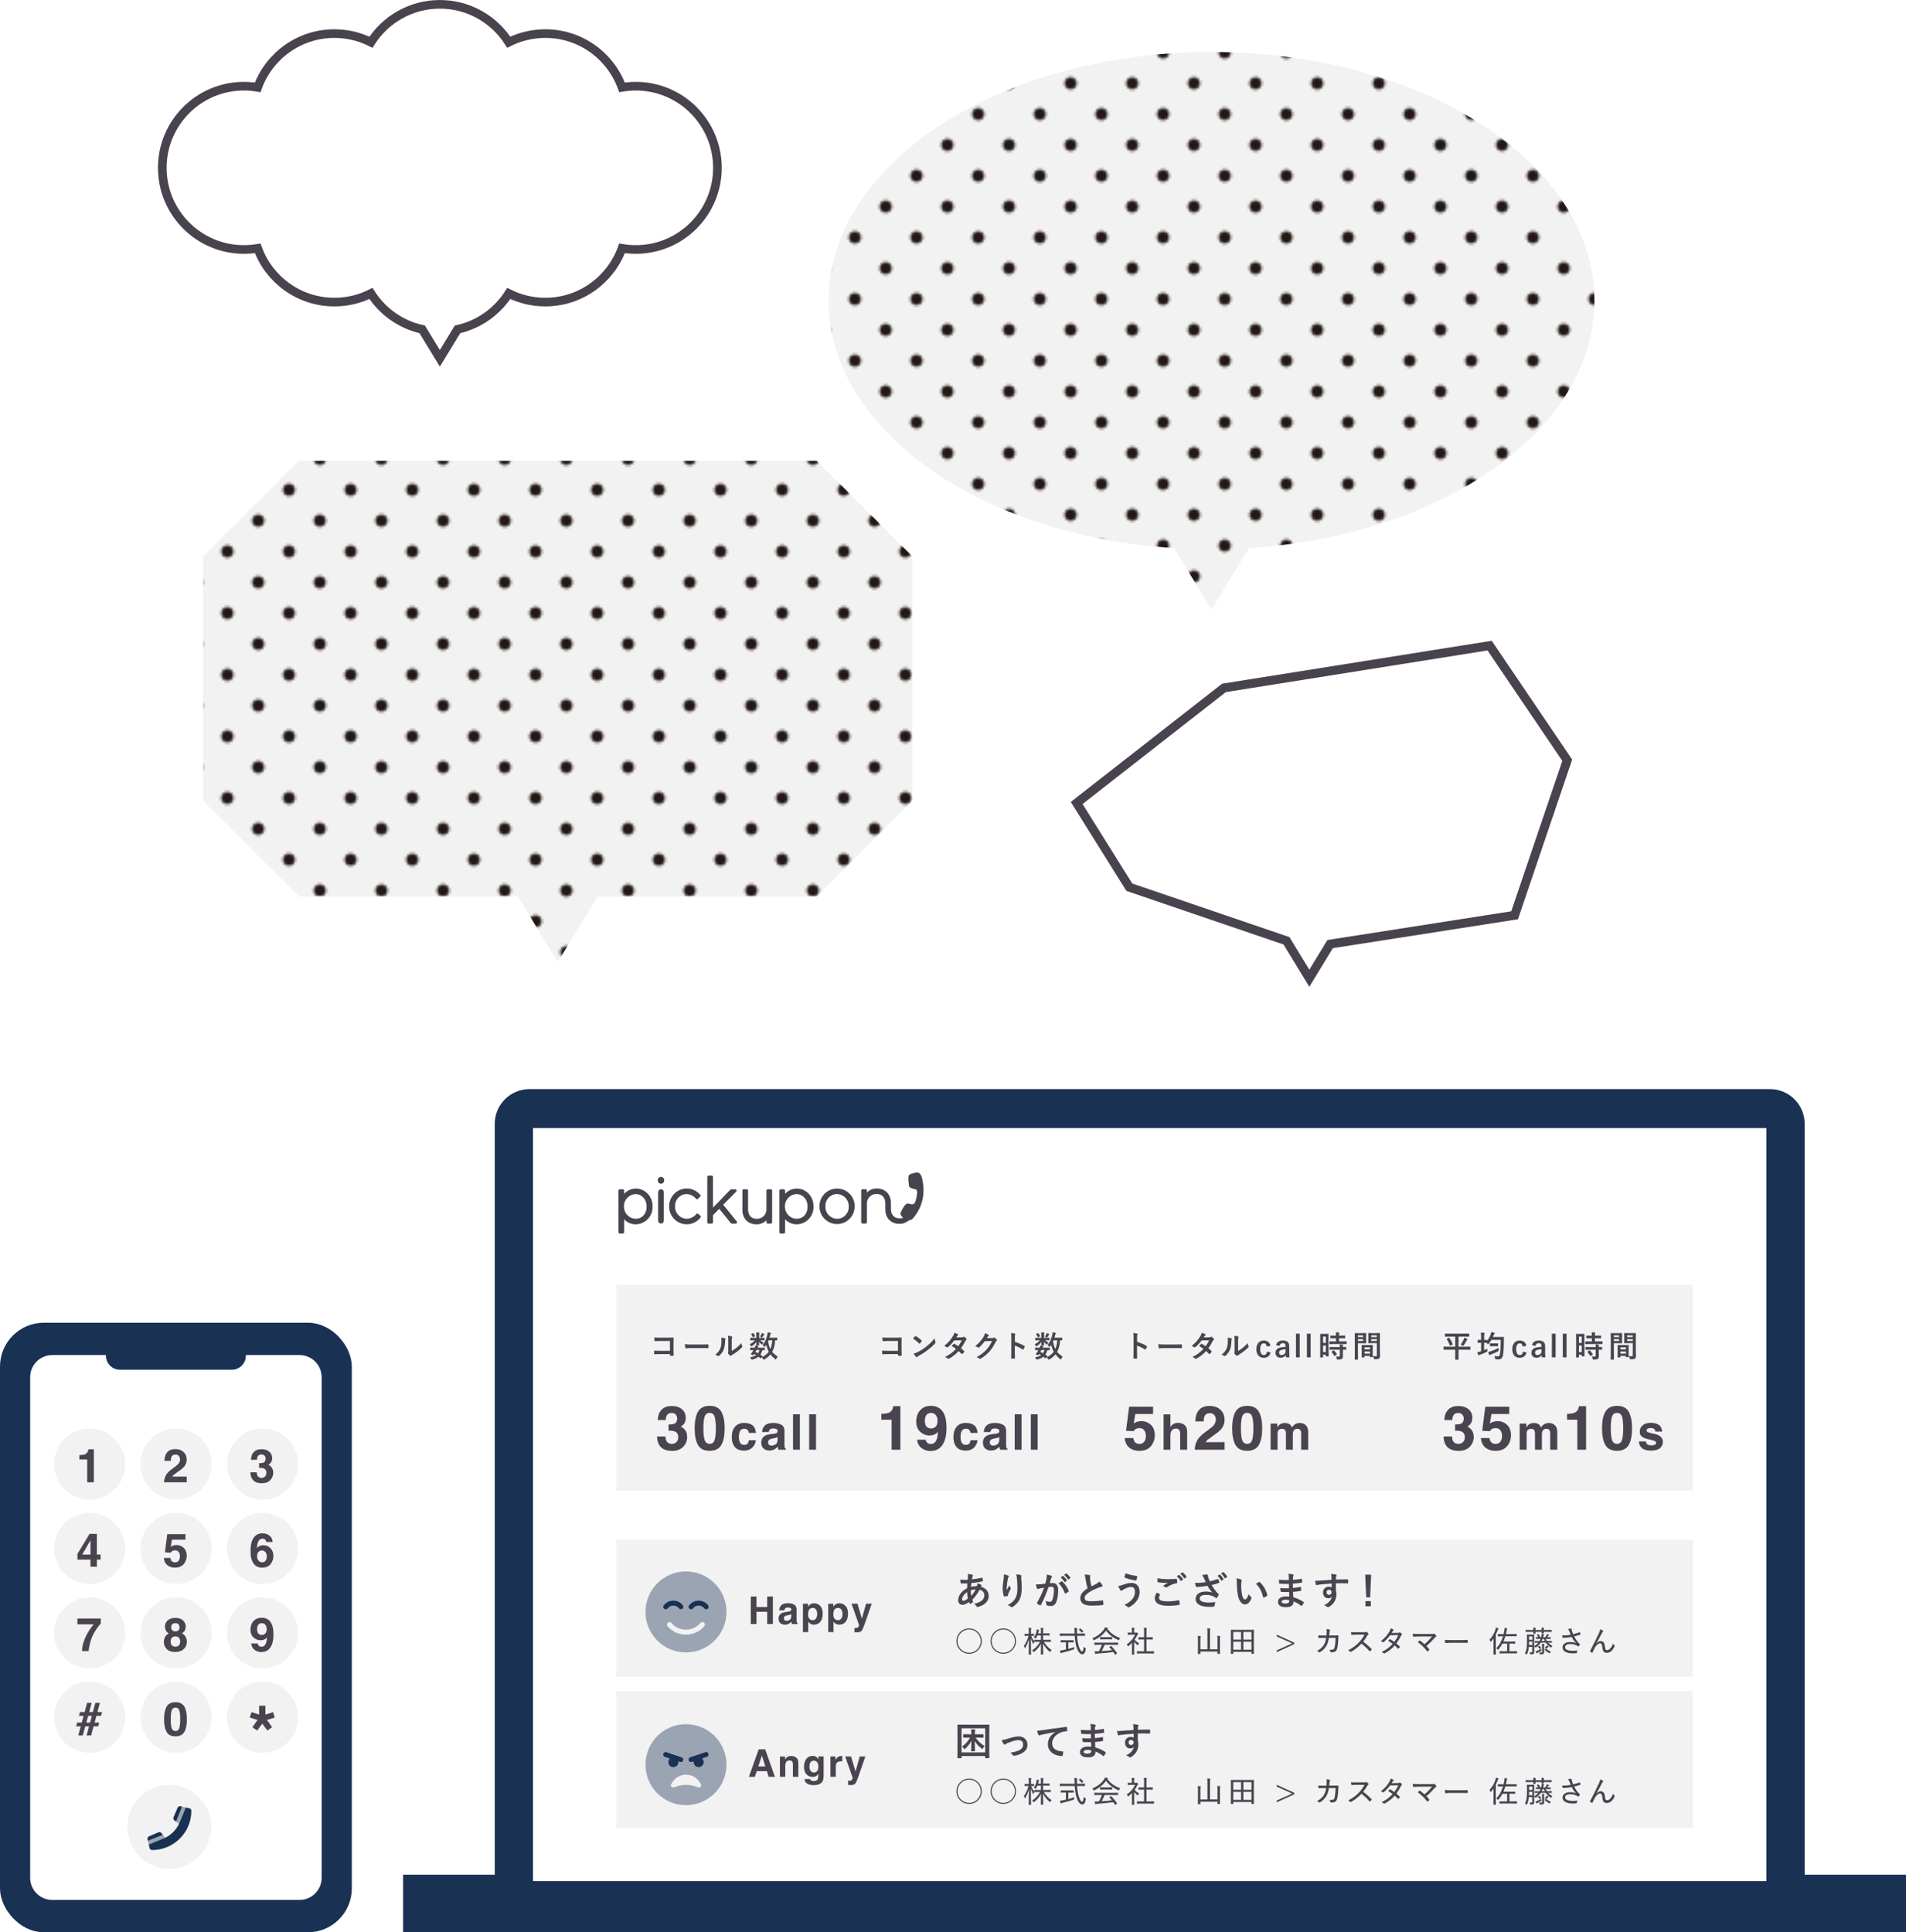 <?xml version="1.0" encoding="UTF-8"?><svg id="_レイヤー_2" xmlns="http://www.w3.org/2000/svg" xmlns:xlink="http://www.w3.org/1999/xlink" viewBox="0 0 571.46 579.32"><defs><style>.cls-1,.cls-2,.cls-3{fill:none;}.cls-4{fill:#f2f2f2;}.cls-5{fill:#fff;}.cls-6{fill:#231815;}.cls-7,.cls-8{fill:#183153;}.cls-9,.cls-10,.cls-11{fill:#193153;}.cls-12{fill:#48444e;}.cls-13{fill:#49444f;}.cls-14{fill:url(#_6_dpi_20_-2);}.cls-2{stroke-width:2.59px;}.cls-2,.cls-3{stroke:#48434e;}.cls-2,.cls-3,.cls-11{stroke-miterlimit:10;}.cls-8,.cls-10{isolation:isolate;opacity:.4;}.cls-15{fill:url(#_6_dpi_20_);}.cls-3{stroke-width:2.67px;}.cls-11{stroke:#193153;stroke-width:3.82px;}</style><pattern id="_6_dpi_20_" x="0" y="0" width="48" height="48" patternTransform="translate(-3711 -2061.51) scale(.77)" patternUnits="userSpaceOnUse" viewBox="0 0 48 48"><g><rect class="cls-1" x="0" y="0" width="48" height="48"/><g><path class="cls-6" d="M24,50.4c1.32,0,2.4-1.07,2.4-2.4s-1.08-2.4-2.4-2.4-2.4,1.08-2.4,2.4,1.07,2.4,2.4,2.4Z"/><path class="cls-6" d="M48,50.4c1.32,0,2.4-1.07,2.4-2.4s-1.08-2.4-2.4-2.4-2.4,1.08-2.4,2.4,1.07,2.4,2.4,2.4Z"/><path class="cls-6" d="M24,26.4c1.32,0,2.4-1.07,2.4-2.4s-1.08-2.4-2.4-2.4-2.4,1.08-2.4,2.4,1.07,2.4,2.4,2.4Z"/><path class="cls-6" d="M48,26.4c1.32,0,2.4-1.07,2.4-2.4s-1.08-2.4-2.4-2.4-2.4,1.08-2.4,2.4,1.07,2.4,2.4,2.4Z"/><path class="cls-6" d="M36,38.4c1.32,0,2.4-1.07,2.4-2.4s-1.08-2.4-2.4-2.4-2.4,1.08-2.4,2.4,1.07,2.4,2.4,2.4Z"/><path class="cls-6" d="M12,38.4c1.32,0,2.4-1.07,2.4-2.4s-1.08-2.4-2.4-2.4-2.4,1.08-2.4,2.4,1.07,2.4,2.4,2.4Z"/><path class="cls-6" d="M36,14.4c1.32,0,2.4-1.07,2.4-2.4s-1.08-2.4-2.4-2.4-2.4,1.08-2.4,2.4,1.07,2.4,2.4,2.4Z"/><path class="cls-6" d="M12,14.4c1.32,0,2.4-1.07,2.4-2.4s-1.08-2.4-2.4-2.4-2.4,1.08-2.4,2.4,1.07,2.4,2.4,2.4Z"/></g><g><path class="cls-6" d="M0,50.4c1.32,0,2.4-1.07,2.4-2.4s-1.08-2.4-2.4-2.4-2.4,1.08-2.4,2.4,1.07,2.4,2.4,2.4Z"/><path class="cls-6" d="M0,26.4c1.32,0,2.4-1.07,2.4-2.4s-1.08-2.4-2.4-2.4-2.4,1.08-2.4,2.4,1.07,2.4,2.4,2.4Z"/></g><g><path class="cls-6" d="M24,2.4c1.32,0,2.4-1.07,2.4-2.4s-1.08-2.4-2.4-2.4-2.4,1.08-2.4,2.4,1.07,2.4,2.4,2.4Z"/><path class="cls-6" d="M48,2.4c1.32,0,2.4-1.07,2.4-2.4s-1.08-2.4-2.4-2.4-2.4,1.08-2.4,2.4,1.07,2.4,2.4,2.4Z"/></g><path class="cls-6" d="M0,2.4C1.32,2.4,2.4,1.33,2.4,0S1.32-2.4,0-2.4-2.4-1.32-2.4,0-1.33,2.4,0,2.4Z"/></g></pattern><pattern id="_6_dpi_20_-2" patternTransform="translate(-3707.65 -2044.79) scale(.77)" xlink:href="#_6_dpi_20_"/></defs><g id="_レイヤー_2-2"><path class="cls-4" d="M244.88,138.15H89.57l-28.63,28.63v73.36l28.63,28.63h65.69l11.97,19.63s8.41-13.8,11.97-19.63h65.69l28.63-28.63v-73.36l-28.63-28.63Z"/><path class="cls-11" d="M158.76,328.43h371.9c4.7,0,8.51,3.81,8.51,8.51v227.02H150.25v-227.02c0-4.7,3.81-8.51,8.51-8.51Z"/><rect class="cls-11" x="122.76" y="563.96" width="446.79" height="13.45"/><rect class="cls-5" x="159.81" y="338.21" width="369.8" height="225.75"/><rect class="cls-11" x="1.91" y="398.47" width="101.66" height="178.94" rx="11.25" ry="11.25"/><path class="cls-5" d="M15.68,406.26c-3.67,0-6.64,2.97-6.64,6.64v150.08c0,3.67,2.97,6.64,6.64,6.64H89.8c3.67,0,6.64-2.97,6.64-6.64v-150.08c0-3.67-2.97-6.64-6.64-6.64h-16.09v.2c0,2.32-1.88,4.2-4.2,4.2H35.97c-2.32,0-4.2-1.88-4.2-4.2v-.2H15.68Z"/><path class="cls-4" d="M478.04,90.13c0-41.17-51.4-74.54-114.8-74.54s-114.8,33.37-114.8,74.54c0,38.71,45.44,70.52,103.57,74.19l11.23,18.42s7.23-11.86,11.23-18.42c58.13-3.66,103.57-35.48,103.57-74.19Z"/><rect class="cls-4" x="184.78" y="461.61" width="322.76" height="41.06"/><rect class="cls-4" x="184.78" y="385.18" width="322.76" height="61.7"/><rect class="cls-4" x="184.78" y="507.02" width="322.76" height="41.06"/><g><path class="cls-13" d="M225.1,486.9v-8.25h1.71v3.15h3.21v-3.15h1.71v8.25h-1.71v-3.68h-3.21v3.68h-1.71Z"/><path class="cls-13" d="M236.26,483.19c.3-.04,.51-.08,.64-.14,.23-.1,.34-.25,.34-.45,0-.25-.09-.42-.26-.52-.18-.09-.43-.14-.77-.14-.38,0-.65,.09-.81,.28-.11,.14-.19,.32-.23,.56h-1.54c.03-.53,.18-.97,.45-1.32,.42-.54,1.15-.81,2.18-.81,.67,0,1.27,.13,1.79,.4,.52,.27,.78,.77,.78,1.5v2.8c0,.19,0,.43,.01,.71,.01,.21,.04,.35,.1,.43,.05,.08,.13,.14,.23,.18v.24h-1.74c-.05-.12-.08-.24-.1-.35-.02-.11-.03-.23-.04-.37-.22,.24-.48,.44-.77,.61-.35,.2-.74,.3-1.17,.3-.56,0-1.01-.16-1.38-.47-.36-.31-.54-.76-.54-1.34,0-.75,.29-1.29,.87-1.63,.32-.18,.79-.31,1.41-.39l.55-.07Zm.98,.75c-.1,.06-.21,.11-.31,.15-.1,.04-.25,.08-.43,.11l-.36,.07c-.34,.06-.58,.13-.73,.22-.25,.15-.38,.37-.38,.68,0,.27,.08,.47,.23,.59s.34,.18,.56,.18c.35,0,.67-.1,.96-.3,.29-.2,.45-.57,.46-1.1v-.59Z"/><path class="cls-13" d="M245.92,481.46c.5,.53,.75,1.3,.75,2.32,0,1.08-.24,1.89-.73,2.46s-1.11,.85-1.88,.85c-.49,0-.89-.12-1.22-.36-.18-.13-.35-.33-.52-.59v3.18h-1.58v-8.5h1.53v.9c.17-.26,.36-.47,.55-.63,.36-.27,.78-.41,1.27-.41,.72,0,1.33,.26,1.82,.79Zm-1.22,1.15c-.22-.36-.57-.54-1.06-.54-.58,0-.99,.27-1.2,.82-.11,.29-.17,.66-.17,1.11,0,.71,.19,1.21,.57,1.5,.23,.17,.49,.25,.8,.25,.45,0,.79-.17,1.03-.52,.24-.34,.35-.8,.35-1.37,0-.47-.11-.89-.33-1.25Z"/><path class="cls-13" d="M253.5,481.46c.5,.53,.75,1.3,.75,2.32,0,1.08-.24,1.89-.73,2.46s-1.11,.85-1.88,.85c-.49,0-.89-.12-1.22-.36-.18-.13-.35-.33-.52-.59v3.18h-1.58v-8.5h1.53v.9c.17-.26,.36-.47,.55-.63,.36-.27,.78-.41,1.27-.41,.72,0,1.33,.26,1.82,.79Zm-1.22,1.15c-.22-.36-.57-.54-1.06-.54-.58,0-.99,.27-1.2,.82-.11,.29-.17,.66-.17,1.11,0,.71,.19,1.21,.57,1.5,.23,.17,.49,.25,.8,.25,.45,0,.79-.17,1.03-.52,.24-.34,.35-.8,.35-1.37,0-.47-.11-.89-.33-1.25Z"/><path class="cls-13" d="M256.18,488.07h.2c.16,.02,.31,.01,.45,0,.14-.02,.26-.06,.36-.13,.09-.06,.18-.2,.26-.4,.08-.2,.11-.33,.1-.37l-2.24-6.37h1.77l1.33,4.5,1.26-4.5h1.7l-2.09,6c-.4,1.16-.72,1.87-.96,2.15s-.71,.42-1.41,.42c-.14,0-.26,0-.34,0s-.21,0-.39-.02v-1.28Z"/></g><g><g><path class="cls-13" d="M200.85,402.04h-3.14c-.61,0-1.04,.02-1.35,.05-.1,0-.13-.04-.13-.15-.03-.24-.04-.67-.04-.96,.54,.05,.85,.06,1.5,.06h2.67c.47,0,.95-.02,1.42-.04,.14,0,.19,.04,.18,.15,0,.48-.02,.95-.02,1.42v2.15c0,.66,.03,1.38,.04,1.63,0,.09-.04,.12-.16,.13-.25,.02-.54,.02-.79,0-.14,0-.17-.02-.17-.15v-.36h-3.1c-.57,0-1.04,.03-1.48,.04-.08,0-.12-.04-.13-.13-.03-.23-.04-.56-.04-.94,.42,.03,.95,.05,1.66,.05h3.09v-2.94Z"/><path class="cls-13" d="M207.01,404.16c-.89,0-1.23,.11-1.32,.11-.11,0-.18-.05-.21-.19-.04-.21-.1-.63-.13-1.09,.58,.09,1.04,.11,1.94,.11h2.9c.68,0,1.38-.02,2.07-.03,.13,0,.16,.02,.16,.13,.02,.27,.02,.58,0,.85,0,.11-.04,.14-.16,.13-.67,0-1.34-.02-2.01-.02h-3.24Z"/><path class="cls-13" d="M217.38,401.23c.15,.04,.17,.15,.12,.28-.1,.2-.11,.4-.11,.61-.02,1.12-.19,1.98-.49,2.65-.23,.55-.63,1.13-1.28,1.69-.15,.14-.26,.15-.4,.05-.23-.15-.44-.26-.77-.38,.7-.53,1.18-1.08,1.49-1.79,.25-.61,.37-1.11,.38-2.55,0-.34-.02-.49-.09-.76,.51,.06,.93,.13,1.14,.2Zm2,3.81c.44-.23,.85-.51,1.28-.84,.54-.42,1.07-.89,1.58-1.53,.04,.32,.13,.61,.28,.91,.07,.14,.09,.21-.08,.38-.45,.46-.86,.83-1.33,1.18-.47,.36-.97,.71-1.6,1.08-.16,.11-.18,.13-.26,.19-.12,.1-.23,.1-.37,0-.2-.13-.41-.37-.54-.55-.1-.14-.11-.2-.04-.32,.06-.12,.05-.23,.05-.68v-2.82c0-.78,0-1.15-.09-1.57,.36,.04,.86,.11,1.12,.19,.22,.05,.19,.17,.09,.38-.08,.17-.08,.35-.08,1v3.01Z"/><path class="cls-13" d="M227.99,401.09c.79,0,1.06-.02,1.12-.02,.1,0,.11,0,.11,.11v.54c0,.09,0,.1-.11,.1-.05,0-.32-.02-1.12-.02h-.06c.27,.29,.7,.58,1.03,.73-.12,.1-.24,.24-.4,.5-.04,.05-.06,.09-.11,.09s-.12-.04-.24-.15c-.15-.13-.43-.41-.65-.7,.02,.54,.04,.88,.04,1,0,.09,0,.1-.1,.1h-.65c-.09,0-.1,0-.1-.1,0-.12,.03-.43,.04-.97-.35,.5-.8,.91-1.29,1.25-.11,.08-.18,.12-.22,.12-.05,0-.08-.05-.13-.15-.12-.22-.25-.37-.39-.48,.59-.3,1.21-.77,1.58-1.22h-.19c-.79,0-1.06,.02-1.12,.02-.08,0-.09,0-.09-.1v-.54c0-.1,0-.11,.09-.11,.05,0,.32,.02,1.12,.02h.61v-.87c0-.29,0-.53-.05-.78,.32,0,.56,.02,.86,.05,.08,0,.12,.06,.12,.1,0,.07-.04,.13-.04,.2-.04,.11-.04,.24-.04,.54v.77h.4Zm.16,6.05c-.05,.07-.09,.1-.12,.1s-.04-.02-.08-.04c-.18-.16-.36-.32-.55-.45-.46,.4-1.05,.66-1.79,.85-.26,.06-.29,.06-.41-.2-.07-.15-.2-.33-.33-.46,.75-.12,1.36-.33,1.83-.68-.19-.11-.39-.22-.59-.31l-.13,.2c-.11,.14-.14,.2-.34,.11l-.38-.17c-.1-.04-.14-.07-.14-.11,0-.02,.02-.04,.04-.09,.13-.15,.24-.31,.38-.52,.12-.17,.23-.38,.35-.6-.6,0-.85,.02-.89,.02-.08,0-.09,0-.09-.1v-.55c0-.09,.02-.1,.09-.1,.04,0,.24,.02,1.12,.02h.13c.14-.29,.2-.47,.23-.68,.34,.05,.57,.11,.81,.19,.07,.03,.11,.05,.11,.1,0,.05-.03,.08-.08,.13-.07,.07-.11,.12-.18,.26h.94c.8,0,1.07-.02,1.12-.02,.1,0,.11,0,.11,.1v.55c0,.09-.02,.1-.11,.1-.04,0-.22,0-.61-.02-.15,.53-.34,.98-.59,1.35,.18,.12,.35,.24,.53,.38,.04,.04,.06,.07,.06,.11s-.02,.07-.05,.12l-.37,.43Zm-2.43-7.44c.09-.04,.12-.04,.17,.03,.18,.22,.36,.51,.5,.8,.04,.07,.03,.11-.06,.15l-.46,.22c-.1,.05-.14,.05-.17-.04-.13-.3-.29-.56-.46-.8-.06-.08-.06-.11,.04-.16l.43-.21Zm1.07,5.05c-.11,.22-.22,.43-.32,.59,.28,.1,.55,.23,.8,.35,.2-.27,.35-.58,.46-.95h-.95Zm1.49-4.74c.07-.14,.1-.24,.13-.37,.29,.09,.47,.16,.67,.26,.06,.04,.11,.07,.11,.11,0,.06-.02,.08-.07,.13-.04,.04-.1,.09-.14,.17-.09,.14-.22,.35-.35,.54-.06,.11-.09,.15-.14,.15-.04,0-.12-.04-.23-.1-.13-.06-.28-.13-.41-.17,.18-.24,.33-.49,.45-.72Zm4.74,1.75c0,.09,0,.1-.1,.1-.04,0-.19,0-.53-.02-.06,1.33-.35,2.56-.88,3.46,.4,.5,.93,.93,1.67,1.42-.15,.15-.31,.41-.42,.68-.06,.14-.1,.2-.15,.2-.04,0-.1-.04-.19-.11-.59-.5-1.06-.97-1.42-1.44-.43,.54-.98,1.04-1.81,1.51-.11,.05-.17,.09-.23,.09-.07,0-.11-.06-.18-.21-.11-.23-.23-.4-.39-.53,.94-.44,1.62-.99,2.1-1.64-.32-.61-.6-1.34-.74-2.07-.1,.17-.21,.33-.32,.49-.08,.1-.13,.14-.17,.14-.05,0-.11-.05-.19-.16-.14-.19-.29-.32-.44-.41,.78-.86,1.18-2.02,1.43-3.09,.06-.26,.09-.52,.1-.76,.25,.05,.62,.13,.82,.19,.12,.04,.16,.07,.16,.13s-.04,.12-.1,.2c-.04,.08-.09,.17-.13,.4-.05,.23-.13,.48-.2,.73h1.16c.76,0,1.01-.02,1.06-.02,.09,0,.1,0,.1,.1v.61Zm-2.59,.08l-.13,.3c.13,.88,.35,1.67,.67,2.3,.3-.66,.5-1.49,.56-2.6h-1.1Z"/></g><g><path class="cls-13" d="M199.52,430.64c0,.52,.08,.96,.25,1.3,.31,.63,.88,.95,1.7,.95,.5,0,.94-.17,1.32-.52,.37-.35,.56-.84,.56-1.49,0-.86-.35-1.43-1.04-1.72-.39-.16-1.02-.24-1.87-.24v-1.84c.83-.01,1.41-.09,1.74-.24,.57-.25,.85-.76,.85-1.53,0-.5-.14-.9-.44-1.22-.29-.31-.7-.47-1.23-.47-.6,0-1.05,.19-1.33,.58-.28,.38-.42,.9-.41,1.54h-2.4c.02-.65,.13-1.26,.33-1.85,.21-.51,.54-.98,.99-1.41,.34-.31,.74-.54,1.2-.7s1.03-.24,1.7-.24c1.25,0,2.25,.32,3.02,.97s1.15,1.51,1.15,2.6c0,.77-.23,1.42-.68,1.95-.29,.33-.59,.56-.9,.67,.23,0,.57,.2,1.01,.6,.65,.61,.98,1.44,.98,2.49,0,1.11-.38,2.08-1.15,2.91-.77,.84-1.9,1.26-3.4,1.26-1.85,0-3.13-.6-3.85-1.81-.38-.64-.59-1.48-.63-2.52h2.52Z"/><path class="cls-13" d="M216.27,423.25c.67,1.17,1,2.83,1,4.99s-.33,3.82-1,4.98-1.84,1.75-3.5,1.75-2.83-.58-3.5-1.75c-.67-1.17-1-2.83-1-4.98s.33-3.82,1-4.99c.67-1.17,1.84-1.76,3.5-1.76s2.83,.58,3.5,1.76Zm-5.01,8.44c.25,.8,.75,1.19,1.51,1.19s1.26-.4,1.5-1.19,.36-1.94,.36-3.45-.12-2.74-.36-3.5-.74-1.14-1.5-1.14-1.27,.38-1.51,1.14-.37,1.92-.37,3.5,.12,2.65,.37,3.45Z"/><path class="cls-13" d="M224.53,429.61c-.04-.29-.14-.56-.3-.79-.23-.32-.59-.48-1.08-.48-.69,0-1.17,.34-1.42,1.03-.13,.36-.2,.85-.2,1.45s.07,1.04,.2,1.39c.25,.65,.71,.98,1.39,.98,.48,0,.82-.13,1.03-.39s.33-.6,.37-1.01h2.1c-.05,.62-.27,1.21-.68,1.77-.64,.9-1.6,1.35-2.86,1.35s-2.2-.38-2.79-1.12c-.6-.75-.89-1.72-.89-2.92,0-1.35,.33-2.4,.99-3.15,.66-.75,1.57-1.12,2.73-1.12,.99,0,1.79,.22,2.42,.66,.63,.44,1,1.22,1.11,2.34h-2.1Z"/><path class="cls-13" d="M231.89,429.87c.38-.05,.66-.11,.82-.18,.3-.12,.44-.32,.44-.58,0-.32-.11-.54-.34-.67-.23-.12-.56-.18-1-.18-.49,0-.84,.12-1.04,.36-.15,.18-.24,.42-.29,.72h-1.98c.04-.69,.24-1.25,.58-1.69,.54-.69,1.48-1.04,2.81-1.04,.86,0,1.63,.17,2.3,.51,.67,.34,1.01,.98,1.01,1.93v3.6c0,.25,0,.55,.01,.91,.01,.27,.05,.45,.12,.55,.07,.1,.17,.17,.3,.24v.3h-2.23c-.06-.16-.11-.31-.13-.45-.02-.14-.04-.3-.06-.48-.29,.31-.61,.57-.99,.79-.44,.25-.95,.38-1.51,.38-.71,0-1.31-.2-1.77-.61-.47-.41-.7-.98-.7-1.73,0-.97,.38-1.67,1.13-2.1,.41-.24,1.02-.4,1.81-.5l.7-.09Zm1.26,.96c-.13,.08-.26,.15-.4,.2-.13,.05-.32,.1-.55,.14l-.47,.09c-.44,.08-.75,.17-.94,.28-.32,.19-.49,.48-.49,.87,0,.35,.1,.6,.3,.76,.2,.16,.44,.23,.72,.23,.45,0,.86-.13,1.24-.39s.57-.73,.59-1.42v-.76Z"/><path class="cls-13" d="M239.82,434.64h-2.05v-10.62h2.05v10.62Z"/><path class="cls-13" d="M244.66,434.64h-2.05v-10.62h2.05v10.62Z"/></g></g><g><g><path class="cls-13" d="M264.25,425.64v-1.75c.81-.04,1.38-.09,1.7-.16,.51-.11,.93-.34,1.26-.68,.22-.23,.39-.55,.5-.94,.07-.23,.1-.41,.1-.52h2.14v13.06h-2.63v-9.01h-3.07Z"/><path class="cls-13" d="M275.91,422.78c.81-.87,1.86-1.3,3.15-1.3,1.99,0,3.35,.88,4.09,2.64,.42,1,.63,2.31,.63,3.94s-.2,2.9-.6,3.95c-.77,2.01-2.18,3.02-4.23,3.02-.98,0-1.86-.29-2.64-.87-.78-.58-1.23-1.42-1.34-2.54h2.56c.06,.38,.22,.7,.49,.94,.26,.24,.62,.36,1.05,.36,.85,0,1.44-.47,1.78-1.41,.19-.52,.3-1.27,.35-2.26-.23,.29-.48,.52-.75,.68-.48,.29-1.07,.43-1.78,.43-1.04,0-1.96-.36-2.76-1.08s-1.21-1.75-1.21-3.1,.4-2.53,1.21-3.4Zm4.32,5.18c.58-.37,.87-1.02,.87-1.94,0-.74-.17-1.32-.52-1.76-.35-.43-.82-.65-1.42-.65-.44,0-.81,.12-1.13,.37-.49,.38-.74,1.04-.74,1.96,0,.77,.16,1.36,.47,1.74,.32,.39,.8,.58,1.45,.58,.35,0,.69-.1,1-.31Z"/><path class="cls-13" d="M290.99,429.61c-.04-.29-.14-.56-.3-.79-.23-.32-.59-.48-1.08-.48-.69,0-1.17,.34-1.42,1.03-.13,.36-.2,.85-.2,1.45s.07,1.04,.2,1.39c.25,.65,.71,.98,1.39,.98,.48,0,.82-.13,1.03-.39s.33-.6,.37-1.01h2.1c-.05,.62-.27,1.21-.68,1.77-.64,.9-1.6,1.35-2.86,1.35s-2.2-.38-2.79-1.12c-.6-.75-.89-1.72-.89-2.92,0-1.35,.33-2.4,.99-3.15,.66-.75,1.57-1.12,2.73-1.12,.99,0,1.79,.22,2.42,.66,.63,.44,1,1.22,1.11,2.34h-2.1Z"/><path class="cls-13" d="M298.35,429.87c.38-.05,.66-.11,.82-.18,.3-.12,.44-.32,.44-.58,0-.32-.11-.54-.34-.67-.23-.12-.56-.18-1-.18-.49,0-.84,.12-1.04,.36-.15,.18-.24,.42-.29,.72h-1.98c.04-.69,.24-1.25,.58-1.69,.54-.69,1.48-1.04,2.81-1.04,.86,0,1.63,.17,2.3,.51,.67,.34,1.01,.98,1.01,1.93v3.6c0,.25,0,.55,.01,.91,.01,.27,.05,.45,.12,.55,.07,.1,.17,.17,.3,.24v.3h-2.23c-.06-.16-.11-.31-.13-.45-.02-.14-.04-.3-.06-.48-.29,.31-.61,.57-.99,.79-.44,.25-.95,.38-1.51,.38-.71,0-1.31-.2-1.77-.61-.47-.41-.7-.98-.7-1.73,0-.97,.38-1.67,1.13-2.1,.41-.24,1.02-.4,1.81-.5l.7-.09Zm1.26,.96c-.13,.08-.26,.15-.4,.2-.13,.05-.32,.1-.55,.14l-.47,.09c-.44,.08-.75,.17-.94,.28-.32,.19-.49,.48-.49,.87,0,.35,.1,.6,.3,.76,.2,.16,.44,.23,.72,.23,.45,0,.86-.13,1.24-.39s.57-.73,.59-1.42v-.76Z"/><path class="cls-13" d="M306.28,434.64h-2.05v-10.62h2.05v10.62Z"/><path class="cls-13" d="M311.12,434.64h-2.05v-10.62h2.05v10.62Z"/></g><g><path class="cls-13" d="M269.23,402.04h-3.14c-.61,0-1.04,.02-1.35,.05-.1,0-.13-.04-.13-.15-.03-.24-.05-.67-.05-.96,.54,.05,.86,.06,1.5,.06h2.67c.47,0,.95-.02,1.42-.04,.14,0,.19,.04,.18,.15,0,.48-.02,.95-.02,1.42v2.15c0,.66,.03,1.38,.04,1.63,0,.09-.04,.12-.16,.13-.25,.02-.54,.02-.79,0-.14,0-.17-.02-.17-.15v-.36h-3.1c-.57,0-1.04,.03-1.48,.04-.08,0-.12-.04-.13-.13-.03-.23-.04-.56-.04-.94,.42,.03,.95,.05,1.66,.05h3.09v-2.94Z"/><path class="cls-13" d="M274.36,400.63c.07-.09,.15-.08,.24-.03,.46,.24,1.21,.79,1.72,1.28,.09,.09,.11,.13,.03,.24-.13,.18-.43,.54-.56,.67-.08,.09-.13,.1-.22,0-.54-.56-1.19-1.07-1.84-1.47,.2-.24,.46-.52,.63-.7Zm.78,4.74c1.1-.57,1.68-.95,2.59-1.67,1.1-.89,1.7-1.47,2.47-2.45,.05,.45,.13,.76,.25,1.05,.07,.17,.06,.25-.1,.44-.48,.56-1.25,1.28-2.07,1.91-.75,.59-1.5,1.09-2.72,1.76-.41,.24-.52,.33-.6,.41-.11,.11-.21,.13-.31,0-.23-.25-.5-.62-.72-1,.46-.13,.74-.21,1.22-.45Z"/><path class="cls-13" d="M288.32,400.95c.26,0,.38-.06,.5-.14,.13-.09,.19-.08,.31,0,.2,.12,.45,.36,.61,.55,.11,.13,.1,.22-.03,.33-.09,.08-.18,.17-.27,.34-.39,.77-.81,1.5-1.32,2.18,.37,.3,.71,.61,.97,.91,.07,.07,.08,.16,0,.24-.13,.15-.41,.44-.56,.57-.08,.06-.14,.07-.21,0-.22-.25-.58-.61-.87-.87-.92,.99-1.84,1.69-2.87,2.25-.15,.08-.25,.13-.4,0-.29-.23-.54-.35-.86-.46,1.4-.71,2.3-1.36,3.31-2.44-.34-.28-.75-.56-1.3-.85,.2-.22,.39-.45,.59-.64,.06-.06,.13-.08,.21-.03,.32,.15,.72,.41,1.16,.72,.43-.56,.77-1.14,1.05-1.78l-2.23,.04c-.74,.95-1.32,1.57-1.93,2.03-.11,.09-.22,.11-.32,.02-.23-.16-.46-.29-.76-.41,1.26-1,1.94-1.83,2.55-2.83,.29-.49,.41-.73,.49-1.11,.31,.11,.77,.26,1.05,.44,.15,.08,.11,.24,0,.32-.08,.05-.14,.13-.19,.19-.07,.13-.13,.22-.28,.45l1.58-.04Z"/><path class="cls-13" d="M297.49,401.15c.23,0,.35-.04,.45-.11,.09-.06,.17-.04,.26,.02,.23,.14,.43,.32,.61,.49,.16,.15,.14,.29,0,.4-.13,.1-.22,.22-.3,.39-.6,1.22-1.18,2.1-1.78,2.78-.77,.87-1.85,1.75-2.74,2.24-.14,.09-.23,.04-.35-.05-.22-.18-.5-.32-.86-.41,1.4-.77,2.12-1.34,3-2.3,.71-.79,1.12-1.4,1.67-2.56l-2.18,.06c-.74,.91-1.19,1.42-1.7,1.85-.11,.1-.21,.14-.32,.04-.22-.16-.56-.32-.86-.39,1.17-.95,1.86-1.79,2.42-2.67,.3-.5,.43-.78,.53-1.22,.51,.18,.86,.33,1.05,.48,.13,.09,.13,.22,0,.31-.09,.05-.15,.15-.22,.24-.1,.15-.19,.29-.3,.45l1.62-.04Z"/><path class="cls-13" d="M304.28,402.31c1.1,.34,1.97,.69,2.86,1.22,.1,.05,.14,.12,.1,.23-.12,.3-.26,.58-.39,.78-.06,.11-.12,.13-.22,.05-.83-.53-1.64-.93-2.37-1.15v1.99c0,.58,.02,1.12,.04,1.76,0,.11-.04,.13-.16,.13-.26,.02-.54,.02-.8,0-.13,0-.17-.03-.17-.13,.03-.67,.04-1.2,.04-1.77v-4.43c0-.68-.03-.97-.09-1.33,.41,.03,.86,.07,1.12,.14,.22,.05,.21,.16,.1,.36-.06,.12-.06,.34-.06,.85v1.29Z"/><path class="cls-13" d="M313.43,401.09c.79,0,1.06-.02,1.12-.02,.1,0,.11,0,.11,.11v.54c0,.09,0,.1-.11,.1-.05,0-.32-.02-1.12-.02h-.06c.27,.29,.7,.58,1.03,.73-.12,.1-.24,.24-.4,.5-.04,.05-.06,.09-.11,.09s-.12-.04-.24-.15c-.15-.13-.43-.41-.65-.7,.02,.54,.04,.88,.04,1,0,.09,0,.1-.1,.1h-.65c-.09,0-.1,0-.1-.1,0-.12,.03-.43,.04-.97-.35,.5-.8,.91-1.29,1.25-.11,.08-.18,.12-.22,.12-.05,0-.08-.05-.13-.15-.12-.22-.25-.37-.39-.48,.59-.3,1.21-.77,1.58-1.22h-.19c-.79,0-1.06,.02-1.12,.02-.08,0-.09,0-.09-.1v-.54c0-.1,0-.11,.09-.11,.05,0,.32,.02,1.12,.02h.61v-.87c0-.29,0-.53-.05-.78,.32,0,.56,.02,.86,.05,.08,0,.12,.06,.12,.1,0,.07-.04,.13-.04,.2-.04,.11-.04,.24-.04,.54v.77h.4Zm.16,6.05c-.05,.07-.09,.1-.12,.1s-.04-.02-.08-.04c-.18-.16-.36-.32-.55-.45-.46,.4-1.05,.66-1.79,.85-.26,.06-.29,.06-.41-.2-.07-.15-.2-.33-.33-.46,.75-.12,1.36-.33,1.83-.68-.19-.11-.39-.22-.59-.31l-.13,.2c-.11,.14-.14,.2-.34,.11l-.38-.17c-.1-.04-.14-.07-.14-.11,0-.02,.02-.04,.04-.09,.13-.15,.24-.31,.38-.52,.12-.17,.23-.38,.35-.6-.6,0-.85,.02-.89,.02-.08,0-.09,0-.09-.1v-.55c0-.09,.02-.1,.09-.1,.04,0,.24,.02,1.12,.02h.13c.14-.29,.2-.47,.23-.68,.34,.05,.57,.11,.81,.19,.07,.03,.11,.05,.11,.1,0,.05-.03,.08-.08,.13-.07,.07-.11,.12-.18,.26h.94c.8,0,1.07-.02,1.12-.02,.1,0,.11,0,.11,.1v.55c0,.09-.02,.1-.11,.1-.04,0-.22,0-.61-.02-.15,.53-.34,.98-.59,1.35,.18,.12,.35,.24,.53,.38,.04,.04,.06,.07,.06,.11s-.02,.07-.05,.12l-.37,.43Zm-2.43-7.44c.09-.04,.12-.04,.17,.03,.18,.22,.36,.51,.5,.8,.04,.07,.03,.11-.06,.15l-.46,.22c-.1,.05-.14,.05-.17-.04-.13-.3-.29-.56-.46-.8-.06-.08-.06-.11,.04-.16l.43-.21Zm1.07,5.05c-.11,.22-.22,.43-.32,.59,.28,.1,.55,.23,.8,.35,.2-.27,.35-.58,.46-.95h-.95Zm1.49-4.74c.07-.14,.1-.24,.13-.37,.29,.09,.47,.16,.67,.26,.06,.04,.11,.07,.11,.11,0,.06-.02,.08-.07,.13-.04,.04-.1,.09-.14,.17-.09,.14-.22,.35-.35,.54-.06,.11-.09,.15-.14,.15-.04,0-.12-.04-.23-.1-.13-.06-.28-.13-.41-.17,.18-.24,.33-.49,.45-.72Zm4.74,1.75c0,.09,0,.1-.1,.1-.04,0-.19,0-.53-.02-.06,1.33-.35,2.56-.88,3.46,.4,.5,.93,.93,1.67,1.42-.15,.15-.31,.41-.42,.68-.06,.14-.1,.2-.15,.2-.04,0-.1-.04-.19-.11-.59-.5-1.06-.97-1.42-1.44-.43,.54-.98,1.04-1.81,1.51-.11,.05-.17,.09-.23,.09-.07,0-.11-.06-.18-.21-.11-.23-.23-.4-.39-.53,.94-.44,1.62-.99,2.1-1.64-.32-.61-.6-1.34-.74-2.07-.1,.17-.21,.33-.32,.49-.08,.1-.13,.14-.17,.14-.05,0-.11-.05-.19-.16-.14-.19-.29-.32-.44-.41,.78-.86,1.18-2.02,1.43-3.09,.06-.26,.09-.52,.1-.76,.25,.05,.62,.13,.82,.19,.12,.04,.16,.07,.16,.13s-.04,.12-.1,.2c-.04,.08-.09,.17-.13,.4-.05,.23-.13,.48-.2,.73h1.16c.76,0,1.01-.02,1.06-.02,.09,0,.1,0,.1,.1v.61Zm-2.59,.08l-.13,.3c.13,.88,.35,1.67,.67,2.3,.3-.66,.5-1.49,.56-2.6h-1.1Z"/></g></g><g><g><path class="cls-13" d="M339.77,431.15c.1,.56,.3,.99,.58,1.29,.29,.3,.71,.46,1.26,.46,.64,0,1.12-.22,1.45-.67,.33-.45,.5-1.01,.5-1.69s-.16-1.23-.47-1.69c-.31-.46-.8-.69-1.46-.69-.31,0-.58,.04-.81,.12-.4,.14-.7,.41-.91,.8l-2.3-.11,.92-7.22h7.19v2.18h-5.33l-.47,2.86c.4-.26,.71-.43,.93-.51,.37-.14,.82-.21,1.36-.21,1.08,0,2.02,.36,2.82,1.09s1.21,1.78,1.21,3.17c0,1.21-.39,2.29-1.16,3.23-.77,.95-1.93,1.42-3.47,1.42-1.24,0-2.26-.33-3.06-1-.8-.67-1.24-1.61-1.33-2.84h2.56Z"/><path class="cls-13" d="M354.51,426.83c.39,.17,.72,.43,.97,.77,.21,.29,.35,.6,.39,.91,.05,.31,.07,.82,.07,1.52v4.62h-2.1v-4.78c0-.42-.07-.76-.21-1.02-.19-.37-.54-.55-1.06-.55s-.95,.18-1.23,.54c-.28,.36-.42,.88-.42,1.55v4.26h-2.05v-10.59h2.05v3.75c.3-.46,.64-.77,1.03-.96,.39-.18,.8-.27,1.23-.27,.48,0,.92,.08,1.32,.25Z"/><path class="cls-13" d="M358.84,432.08c.37-.87,1.23-1.79,2.59-2.77,1.18-.85,1.95-1.45,2.3-1.82,.53-.57,.8-1.2,.8-1.87,0-.55-.15-1.01-.46-1.38-.31-.37-.75-.55-1.32-.55-.78,0-1.31,.29-1.59,.87-.16,.34-.26,.87-.29,1.6h-2.5c.04-1.11,.24-2.01,.6-2.69,.68-1.3,1.9-1.96,3.65-1.96,1.38,0,2.48,.38,3.3,1.15,.82,.77,1.23,1.78,1.23,3.04,0,.97-.29,1.83-.87,2.58-.38,.5-1,1.05-1.87,1.67l-1.03,.73c-.64,.46-1.08,.79-1.32,.99s-.44,.44-.6,.71h5.7v2.26h-8.95c.02-.94,.23-1.79,.6-2.57Z"/><path class="cls-13" d="M377.43,423.25c.67,1.17,1,2.83,1,4.99s-.33,3.82-1,4.98-1.84,1.75-3.5,1.75-2.83-.58-3.5-1.75c-.67-1.17-1-2.83-1-4.98s.33-3.82,1-4.99c.67-1.17,1.84-1.76,3.5-1.76s2.83,.58,3.5,1.76Zm-5.01,8.44c.25,.8,.75,1.19,1.51,1.19s1.26-.4,1.5-1.19,.36-1.94,.36-3.45-.12-2.74-.36-3.5-.74-1.14-1.5-1.14-1.27,.38-1.51,1.14-.37,1.92-.37,3.5,.12,2.65,.37,3.45Z"/><path class="cls-13" d="M390.79,426.82c.34,.13,.64,.37,.92,.71,.22,.27,.37,.61,.45,1.01,.05,.26,.07,.65,.07,1.16v4.95h-2.12v-5c0-.3-.05-.54-.14-.74-.18-.37-.52-.55-1.01-.55-.57,0-.96,.24-1.17,.71-.11,.25-.17,.55-.17,.9v4.68h-2.07v-4.68c0-.47-.05-.8-.14-1.02-.17-.38-.51-.57-1.02-.57-.59,0-.98,.19-1.18,.57-.11,.22-.17,.54-.17,.97v4.73h-2.08v-7.84h2v1.15c.25-.41,.49-.7,.72-.87,.4-.31,.92-.46,1.55-.46,.6,0,1.09,.13,1.46,.4,.3,.25,.52,.56,.68,.94,.27-.46,.6-.8,1-1.02,.42-.22,.89-.33,1.41-.33,.35,0,.69,.07,1.02,.2Z"/></g><g><path class="cls-13" d="M340.93,402.31c1.1,.34,1.97,.69,2.86,1.22,.1,.05,.14,.12,.1,.23-.12,.3-.26,.58-.39,.78-.06,.11-.12,.13-.22,.05-.83-.53-1.64-.93-2.37-1.15v1.99c0,.58,.02,1.12,.04,1.76,0,.11-.04,.13-.16,.13-.26,.02-.54,.02-.8,0-.13,0-.17-.03-.17-.13,.03-.67,.04-1.2,.04-1.77v-4.43c0-.68-.03-.97-.09-1.33,.41,.03,.86,.07,1.12,.14,.22,.05,.21,.16,.1,.36-.06,.12-.06,.34-.06,.85v1.29Z"/><path class="cls-13" d="M348.95,404.16c-.89,0-1.23,.11-1.32,.11-.11,0-.18-.05-.21-.19-.04-.21-.1-.63-.13-1.09,.58,.09,1.04,.11,1.94,.11h2.9c.68,0,1.38-.02,2.07-.03,.13,0,.16,.02,.16,.13,.02,.27,.02,.58,0,.85,0,.11-.04,.14-.16,.13-.67,0-1.34-.02-2.01-.02h-3.24Z"/><path class="cls-13" d="M362.5,400.95c.26,0,.38-.06,.5-.14,.13-.09,.19-.08,.31,0,.2,.12,.45,.36,.61,.55,.11,.13,.1,.22-.03,.33-.09,.08-.18,.17-.27,.34-.39,.77-.81,1.5-1.32,2.18,.37,.3,.71,.61,.97,.91,.07,.07,.08,.16,0,.24-.13,.15-.41,.44-.56,.57-.08,.06-.14,.07-.21,0-.22-.25-.58-.61-.87-.87-.92,.99-1.85,1.69-2.87,2.25-.15,.08-.25,.13-.4,0-.29-.23-.54-.35-.86-.46,1.4-.71,2.3-1.36,3.31-2.44-.34-.28-.75-.56-1.3-.85,.2-.22,.39-.45,.59-.64,.06-.06,.13-.08,.21-.03,.32,.15,.72,.41,1.16,.72,.43-.56,.77-1.14,1.05-1.78l-2.23,.04c-.74,.95-1.32,1.57-1.93,2.03-.11,.09-.22,.11-.32,.02-.23-.16-.46-.29-.76-.41,1.26-1,1.94-1.83,2.55-2.83,.29-.49,.41-.73,.49-1.11,.31,.11,.77,.26,1.05,.44,.15,.08,.11,.24,0,.32-.08,.05-.14,.13-.19,.19-.07,.13-.13,.22-.28,.45l1.58-.04Z"/><path class="cls-13" d="M369.19,401.23c.15,.04,.17,.15,.12,.28-.1,.2-.11,.4-.11,.61-.02,1.12-.19,1.98-.49,2.65-.23,.55-.63,1.13-1.28,1.69-.15,.14-.26,.15-.4,.05-.23-.15-.44-.26-.77-.38,.7-.53,1.18-1.08,1.49-1.79,.25-.61,.37-1.11,.38-2.55,0-.34-.02-.49-.09-.76,.51,.06,.93,.13,1.14,.2Zm2,3.81c.44-.23,.85-.51,1.28-.84,.54-.42,1.07-.89,1.58-1.53,.04,.32,.13,.61,.28,.91,.07,.14,.09,.21-.08,.38-.45,.46-.86,.83-1.33,1.18-.47,.36-.97,.71-1.6,1.08-.16,.11-.18,.13-.26,.19-.12,.1-.23,.1-.37,0-.2-.13-.41-.37-.54-.55-.1-.14-.11-.2-.04-.32,.06-.12,.05-.23,.05-.68v-2.82c0-.78,0-1.15-.09-1.57,.36,.04,.86,.11,1.12,.19,.22,.05,.19,.17,.09,.38-.08,.17-.08,.35-.08,1v3.01Z"/><path class="cls-13" d="M379.82,403.74c-.11-.68-.41-1-.87-1-.73,0-1.11,.62-1.11,1.75s.38,1.76,1.11,1.76c.53,0,.84-.35,.95-1.04l1.05,.29c-.24,1.03-.96,1.58-2.03,1.58-1.4,0-2.24-.96-2.24-2.58s.86-2.6,2.24-2.6c1.06,0,1.78,.57,2,1.58l-1.1,.25Z"/><path class="cls-13" d="M382.58,403.26c.25-.89,.97-1.36,2.04-1.36,1.28,0,1.92,.54,1.92,1.64v1.96c0,.58,.04,1.04,.08,1.46h-1.04c-.04-.22-.05-.36-.08-.65-.35,.5-.93,.76-1.56,.76-.91,0-1.52-.57-1.52-1.47s.54-1.42,1.61-1.63c.42-.08,.91-.13,1.41-.14v-.28c0-.62-.26-.87-.86-.87-.47,0-.85,.3-.95,.86l-1.06-.29Zm2.86,1.28c-.48,0-.83,.07-1.13,.14-.53,.13-.81,.4-.81,.84,0,.47,.28,.75,.79,.75,.43,0,.86-.27,1.15-.81v-.92Z"/><path class="cls-13" d="M389.69,406.96h-1.13v-7.11h1.13v7.11Z"/><path class="cls-13" d="M392.97,406.96h-1.13v-7.11h1.13v7.11Z"/><path class="cls-13" d="M398.33,403.87c0,2.24,.02,2.65,.02,2.7,0,.09,0,.1-.1,.1h-.65c-.08,0-.09,0-.09-.1v-.4h-.83v.71c0,.09,0,.1-.09,.1h-.67c-.09,0-.1,0-.1-.1,0-.05,.02-.51,.02-2.77v-1.96c0-1.63-.02-2.11-.02-2.16,0-.09,0-.1,.1-.1,.06,0,.23,.02,.77,.02h.77c.54,0,.71-.02,.77-.02,.09,0,.1,0,.1,.1,0,.05-.02,.5-.02,1.82v2.06Zm-1.65-3.14v1.86h.83v-1.86h-.83Zm.83,4.63v-1.95h-.83v1.95h.83Zm2.39-2.4c-.86,0-1.15,.02-1.21,.02-.1,0-.11,0-.11-.11v-.62c0-.09,0-.1,.11-.1,.05,0,.35,.02,1.21,.02h.65v-.93h-.42c-.8,0-1.08,.02-1.13,.02-.1,0-.11,0-.11-.1v-.63c0-.1,0-.11,.11-.11,.05,0,.33,.02,1.13,.02h.42c0-.47-.02-.7-.06-1.02,.35,0,.59,.03,.93,.06,.09,0,.14,.04,.14,.09,0,.07-.03,.12-.05,.19-.04,.1-.04,.27-.04,.67h.6c.82,0,1.09-.02,1.14-.02,.09,0,.1,0,.1,.11v.63c0,.09,0,.1-.1,.1-.05,0-.32-.02-1.14-.02h-.6v.93h.95c.86,0,1.15-.02,1.21-.02,.1,0,.11,0,.11,.1v.62c0,.1,0,.11-.11,.11-.05,0-.35-.02-1.21-.02h-2.51Zm.04,1.69c-.86,0-1.14,.02-1.2,.02-.1,0-.11,0-.11-.1v-.63c0-.09,0-.1,.11-.1,.05,0,.34,.02,1.2,.02h1.77c0-.37-.04-.58-.06-.79,.34,.02,.67,.04,.91,.08,.1,.02,.15,.05,.15,.1,0,.06-.02,.1-.04,.15-.04,.07-.04,.18-.04,.46,.61,0,.86-.02,.9-.02,.1,0,.11,0,.11,.1v.63c0,.09,0,.1-.11,.1-.04,0-.29,0-.9-.02v.89c0,.41,0,.8,0,1.11,0,.33-.06,.58-.32,.77-.2,.13-.5,.2-1.17,.2-.27,0-.28,0-.34-.27-.06-.27-.15-.48-.27-.66,.31,.03,.58,.04,.88,.04,.22,0,.3-.07,.3-.28v-1.79h-1.77Zm-.15,.25c.09-.05,.12-.05,.19,0,.31,.31,.58,.66,.83,1.04,.05,.08,.04,.11-.04,.17l-.55,.38c-.05,.04-.08,.05-.11,.05s-.04-.02-.07-.06c-.27-.46-.53-.8-.79-1.11-.06-.07-.06-.1,.04-.16l.5-.31Z"/><path class="cls-13" d="M408.6,399.68c.59,0,.86-.02,.91-.02,.08,0,.09,0,.09,.11,0,.05-.02,.32-.02,.86v1.12c0,.55,.02,.8,.02,.86,0,.1,0,.11-.09,.11-.05,0-.32-.02-.91-.02h-1.46v2.92c0,1.24,.02,1.85,.02,1.92,0,.09,0,.1-.1,.1h-.77c-.09,0-.1,0-.1-.1,0-.06,.02-.67,.02-1.92v-3.9c0-1.25-.02-1.88-.02-1.94,0-.1,0-.11,.1-.11,.06,0,.41,.02,1.06,.02h1.24Zm-1.46,.67v.53h1.56v-.53h-1.56Zm1.56,1.14h-1.56v.54h1.56v-.54Zm-.34,5.5c-.09,0-.1,0-.1-.11,0-.05,.02-.3,.02-1.63v-.79c0-.79-.02-1.06-.02-1.12,0-.09,0-.1,.1-.1,.06,0,.28,.02,.96,.02h1.21c.68,0,.9-.02,.96-.02,.09,0,.1,0,.1,.1,0,.05-.02,.32-.02,.97v.89c0,1.31,.02,1.55,.02,1.59,0,.09,0,.1-.1,.1h-.65c-.09,0-.1,0-.1-.1v-.28h-1.65v.37c0,.1,0,.11-.11,.11h-.64Zm.75-2.44h1.65v-.6h-1.65v.6Zm1.65,1.28v-.63h-1.65v.63h1.65Zm2.96-1.18c0,.63,.04,1.35,.04,1.79s-.06,.65-.26,.83c-.19,.17-.44,.24-1.29,.24-.27,0-.27,0-.32-.28-.05-.25-.13-.48-.22-.66,.28,.04,.57,.05,.76,.05,.3,0,.37-.08,.37-.35v-3.59h-1.48c-.7,0-.94,.02-.99,.02-.09,0-.1,0-.1-.11,0-.05,.02-.26,.02-.79v-1.24c0-.52-.02-.74-.02-.79,0-.1,0-.11,.1-.11,.05,0,.29,.02,.99,.02h1.32c.7,0,.95-.02,1-.02,.09,0,.1,0,.1,.11,0,.05-.02,.42-.02,1.19v3.7Zm-2.59-4.3v.53h1.67v-.53h-1.67Zm1.67,1.68v-.54h-1.67v.54h1.67Z"/></g></g><g><g><path class="cls-13" d="M435.35,430.64c0,.52,.08,.96,.25,1.3,.31,.63,.88,.95,1.7,.95,.5,0,.94-.17,1.32-.52,.37-.35,.56-.84,.56-1.49,0-.86-.35-1.43-1.04-1.72-.39-.16-1.02-.24-1.87-.24v-1.84c.83-.01,1.41-.09,1.74-.24,.57-.25,.85-.76,.85-1.53,0-.5-.14-.9-.44-1.22-.29-.31-.7-.47-1.23-.47-.6,0-1.05,.19-1.33,.58-.28,.38-.42,.9-.41,1.54h-2.4c.02-.65,.13-1.26,.33-1.85,.21-.51,.54-.98,.99-1.41,.34-.31,.74-.54,1.2-.7s1.03-.24,1.7-.24c1.25,0,2.25,.32,3.02,.97s1.15,1.51,1.15,2.6c0,.77-.23,1.42-.68,1.95-.29,.33-.59,.56-.9,.67,.23,0,.57,.2,1.01,.6,.65,.61,.98,1.44,.98,2.49,0,1.11-.38,2.08-1.15,2.91-.77,.84-1.9,1.26-3.4,1.26-1.85,0-3.13-.6-3.85-1.81-.38-.64-.59-1.48-.63-2.52h2.52Z"/><path class="cls-13" d="M446.56,431.15c.1,.56,.3,.99,.58,1.29,.29,.3,.71,.46,1.26,.46,.64,0,1.12-.22,1.45-.67,.33-.45,.5-1.01,.5-1.69s-.16-1.23-.47-1.69c-.31-.46-.8-.69-1.46-.69-.31,0-.58,.04-.81,.12-.4,.14-.7,.41-.91,.8l-2.3-.11,.92-7.22h7.19v2.18h-5.33l-.47,2.86c.4-.26,.71-.43,.93-.51,.37-.14,.82-.21,1.36-.21,1.08,0,2.02,.36,2.82,1.09s1.21,1.78,1.21,3.17c0,1.21-.39,2.29-1.16,3.23-.77,.95-1.93,1.42-3.47,1.42-1.24,0-2.26-.33-3.06-1-.8-.67-1.24-1.61-1.33-2.84h2.56Z"/><path class="cls-13" d="M465.46,426.82c.34,.13,.64,.37,.92,.71,.22,.27,.37,.61,.45,1.01,.05,.26,.07,.65,.07,1.16v4.95h-2.12v-5c0-.3-.05-.54-.14-.74-.18-.37-.52-.55-1.01-.55-.57,0-.96,.24-1.17,.71-.11,.25-.17,.55-.17,.9v4.68h-2.07v-4.68c0-.47-.05-.8-.14-1.02-.17-.38-.51-.57-1.02-.57-.59,0-.98,.19-1.18,.57-.11,.22-.17,.54-.17,.97v4.73h-2.08v-7.84h2v1.15c.25-.41,.49-.7,.72-.87,.4-.31,.92-.46,1.55-.46,.6,0,1.09,.13,1.46,.4,.3,.25,.52,.56,.68,.94,.27-.46,.6-.8,1-1.02,.42-.22,.89-.33,1.41-.33,.35,0,.69,.07,1.02,.2Z"/><path class="cls-13" d="M469.84,425.64v-1.75c.81-.04,1.38-.09,1.7-.16,.51-.11,.93-.34,1.26-.68,.22-.23,.39-.55,.5-.94,.07-.23,.1-.41,.1-.52h2.14v13.06h-2.63v-9.01h-3.07Z"/><path class="cls-13" d="M488.32,423.25c.67,1.17,1,2.83,1,4.99s-.33,3.82-1,4.98-1.84,1.75-3.5,1.75-2.83-.58-3.5-1.75c-.67-1.17-1-2.83-1-4.98s.33-3.82,1-4.99c.67-1.17,1.84-1.76,3.5-1.76s2.83,.58,3.5,1.76Zm-5.01,8.44c.25,.8,.75,1.19,1.51,1.19s1.26-.4,1.5-1.19,.36-1.94,.36-3.45-.12-2.74-.36-3.5-.74-1.14-1.5-1.14-1.27,.38-1.51,1.14-.37,1.92-.37,3.5,.12,2.65,.37,3.45Z"/><path class="cls-13" d="M493.48,432.14c.04,.37,.14,.62,.28,.78,.26,.27,.73,.41,1.42,.41,.41,0,.73-.06,.97-.18,.24-.12,.36-.3,.36-.54s-.1-.41-.29-.53-.91-.33-2.15-.62c-.89-.22-1.52-.5-1.89-.83-.37-.33-.55-.8-.55-1.41,0-.72,.29-1.35,.86-1.87,.57-.52,1.37-.78,2.41-.78,.98,0,1.78,.2,2.4,.59,.62,.39,.97,1.07,1.06,2.03h-2.05c-.03-.26-.1-.47-.22-.63-.23-.28-.61-.42-1.16-.42-.45,0-.77,.07-.96,.21-.19,.14-.29,.3-.29,.49,0,.24,.1,.41,.3,.51,.2,.11,.92,.3,2.14,.57,.82,.19,1.43,.48,1.84,.87,.4,.39,.61,.89,.61,1.48,0,.78-.29,1.41-.87,1.91-.58,.49-1.48,.74-2.69,.74s-2.15-.26-2.74-.78c-.59-.52-.88-1.19-.88-1.99h2.08Z"/></g><g><path class="cls-13" d="M434.05,404.65c-.79,0-1.07,.02-1.13,.02-.09,0-.1,0-.1-.1v-.74c0-.09,0-.1,.1-.1,.05,0,.33,.02,1.13,.02h2.26v-3.01h-1.77c-.85,0-1.15,.02-1.21,.02-.09,0-.1,0-.1-.11v-.72c0-.1,0-.11,.1-.11,.05,0,.35,.02,1.21,.02h4.65c.86,0,1.15-.02,1.21-.02,.09,0,.1,0,.1,.11v.72c0,.1,0,.11-.1,.11-.05,0-.35-.02-1.21-.02h-1.89v3.01h2.33c.8,0,1.07-.02,1.13-.02,.09,0,.1,0,.1,.1v.74c0,.09,0,.1-.1,.1-.06,0-.33-.02-1.13-.02h-2.33v1.95c0,.6,0,.89,0,.95,0,.09,0,.1-.09,.1h-.82c-.09,0-.1,0-.1-.1,0-.06,.02-.34,.02-.95v-1.95h-2.26Zm.35-3.57c.1-.05,.12-.04,.17,.04,.38,.54,.74,1.22,.98,1.88,.03,.08,.03,.1-.07,.15l-.61,.27c-.12,.05-.13,.05-.17-.04-.23-.66-.51-1.24-.92-1.88-.05-.07-.04-.08,.08-.14l.54-.28Zm4.48,.46c.07-.14,.13-.32,.17-.5,.28,.09,.58,.23,.82,.36,.08,.04,.11,.08,.11,.13s-.02,.08-.08,.14c-.07,.05-.14,.15-.21,.29-.24,.48-.51,.93-.83,1.38-.09,.13-.13,.18-.19,.18-.04,0-.11-.04-.22-.11-.19-.12-.33-.21-.53-.27,.4-.51,.69-1.03,.95-1.58Z"/><path class="cls-13" d="M449.78,400.85c.72,0,.96-.02,1.02-.02,.09,0,.11,.02,.11,.12-.02,.25-.02,.5-.02,.75,0,2.07-.07,3.32-.25,4.51-.14,.92-.57,1.34-1.38,1.36-.19,0-.44,0-.68-.03q-.26-.02-.32-.31c-.05-.24-.13-.48-.25-.68,.5,.08,.79,.11,1.15,.1,.33,0,.49-.29,.57-.77,.18-.97,.22-2.31,.22-4.18h-2.76c-.25,.43-.54,.84-.86,1.19-.09,.1-.14,.14-.19,.14s-.09-.05-.18-.18l-.22-.26h-.02c-.05,0-.23-.02-.75-.02v2.23c.31-.13,.63-.28,.95-.44,0,.19,0,.39,0,.57,.03,.3,.02,.29-.23,.42-.57,.29-1.25,.56-1.87,.78-.16,.06-.25,.1-.3,.13-.06,.04-.12,.08-.18,.08-.05,0-.09-.03-.13-.12-.1-.23-.19-.51-.27-.82,.32-.04,.63-.12,.95-.22l.18-.05v-2.57h-.1c-.6,0-.78,.02-.84,.02-.1,0-.11,0-.11-.1v-.68c0-.09,0-.1,.11-.1,.05,0,.23,.02,.84,.02h.1v-.83c0-.64,0-.91-.06-1.37,.34,0,.64,.03,.94,.06,.09,0,.14,.05,.14,.11,0,.06-.03,.11-.05,.18-.04,.11-.06,.33-.06,1v.85c.52,0,.69-.02,.75-.02,.09,0,.1,0,.1,.1v.22c.47-.56,.84-1.21,1.1-1.91,.09-.24,.15-.5,.19-.75,.33,.06,.65,.13,.87,.2,.12,.04,.18,.08,.18,.14s-.04,.13-.09,.18c-.08,.07-.16,.22-.26,.48-.06,.16-.13,.32-.2,.48h2.17Zm-.43,3.88c.03,.29,.03,.28-.22,.41-.58,.32-1.32,.65-2.02,.91-.16,.06-.26,.11-.3,.14-.05,.06-.13,.09-.18,.09s-.1-.03-.14-.12c-.1-.22-.21-.53-.29-.85,.34-.05,.61-.13,.95-.24,.71-.26,1.45-.57,2.18-.96,0,.19,0,.42,.02,.61Zm-1.79-1.13c-.53,0-.69,.02-.75,.02-.09,0-.1,0-.1-.1v-.68c0-.09,0-.1,.1-.1,.05,0,.22,.02,.75,.02h.73c.54,0,.7-.02,.76-.02,.09,0,.1,0,.1,.1v.68c0,.09,0,.1-.1,.1-.05,0-.22-.02-.76-.02h-.73Z"/><path class="cls-13" d="M456.55,403.74c-.11-.68-.41-1-.87-1-.73,0-1.11,.62-1.11,1.75s.38,1.76,1.11,1.76c.53,0,.84-.35,.95-1.04l1.05,.29c-.24,1.03-.96,1.58-2.03,1.58-1.4,0-2.24-.96-2.24-2.58s.86-2.6,2.24-2.6c1.06,0,1.78,.57,2,1.58l-1.1,.25Z"/><path class="cls-13" d="M459.31,403.26c.25-.89,.97-1.36,2.04-1.36,1.28,0,1.92,.54,1.92,1.64v1.96c0,.58,.04,1.04,.08,1.46h-1.04c-.04-.22-.05-.36-.08-.65-.35,.5-.93,.76-1.56,.76-.91,0-1.52-.57-1.52-1.47s.54-1.42,1.61-1.63c.42-.08,.91-.13,1.41-.14v-.28c0-.62-.26-.87-.86-.87-.47,0-.85,.3-.95,.86l-1.06-.29Zm2.86,1.28c-.48,0-.83,.07-1.13,.14-.53,.13-.81,.4-.81,.84,0,.47,.28,.75,.79,.75,.43,0,.86-.27,1.15-.81v-.92Z"/><path class="cls-13" d="M466.41,406.96h-1.13v-7.11h1.13v7.11Z"/><path class="cls-13" d="M469.69,406.96h-1.13v-7.11h1.13v7.11Z"/><path class="cls-13" d="M475.05,403.87c0,2.24,.02,2.65,.02,2.7,0,.09,0,.1-.1,.1h-.65c-.08,0-.09,0-.09-.1v-.4h-.83v.71c0,.09,0,.1-.09,.1h-.67c-.09,0-.1,0-.1-.1,0-.05,.02-.51,.02-2.77v-1.96c0-1.63-.02-2.11-.02-2.16,0-.09,0-.1,.1-.1,.06,0,.23,.02,.77,.02h.77c.54,0,.71-.02,.77-.02,.09,0,.1,0,.1,.1,0,.05-.02,.5-.02,1.82v2.06Zm-1.65-3.14v1.86h.83v-1.86h-.83Zm.83,4.63v-1.95h-.83v1.95h.83Zm2.39-2.4c-.86,0-1.15,.02-1.21,.02-.1,0-.11,0-.11-.11v-.62c0-.09,0-.1,.11-.1,.05,0,.35,.02,1.21,.02h.65v-.93h-.42c-.8,0-1.08,.02-1.13,.02-.1,0-.11,0-.11-.1v-.63c0-.1,0-.11,.11-.11,.05,0,.33,.02,1.13,.02h.42c0-.47-.02-.7-.06-1.02,.35,0,.59,.03,.93,.06,.09,0,.14,.04,.14,.09,0,.07-.03,.12-.05,.19-.04,.1-.04,.27-.04,.67h.6c.82,0,1.09-.02,1.14-.02,.09,0,.1,0,.1,.11v.63c0,.09,0,.1-.1,.1-.05,0-.32-.02-1.14-.02h-.6v.93h.95c.86,0,1.15-.02,1.21-.02,.1,0,.11,0,.11,.1v.62c0,.1,0,.11-.11,.11-.05,0-.35-.02-1.21-.02h-2.51Zm.04,1.69c-.86,0-1.14,.02-1.2,.02-.1,0-.11,0-.11-.1v-.63c0-.09,0-.1,.11-.1,.05,0,.34,.02,1.2,.02h1.77c0-.37-.04-.58-.06-.79,.34,.02,.67,.04,.91,.08,.1,.02,.15,.05,.15,.1,0,.06-.02,.1-.04,.15-.04,.07-.04,.18-.04,.46,.61,0,.86-.02,.9-.02,.1,0,.11,0,.11,.1v.63c0,.09,0,.1-.11,.1-.04,0-.29,0-.9-.02v.89c0,.41,0,.8,0,1.11,0,.33-.06,.58-.32,.77-.2,.13-.5,.2-1.17,.2-.27,0-.28,0-.34-.27-.06-.27-.15-.48-.27-.66,.31,.03,.58,.04,.88,.04,.22,0,.3-.07,.3-.28v-1.79h-1.77Zm-.15,.25c.09-.05,.12-.05,.19,0,.31,.31,.58,.66,.83,1.04,.05,.08,.04,.11-.04,.17l-.55,.38c-.05,.04-.08,.05-.11,.05s-.04-.02-.07-.06c-.27-.46-.53-.8-.79-1.11-.06-.07-.06-.1,.04-.16l.5-.31Z"/><path class="cls-13" d="M485.33,399.68c.59,0,.86-.02,.91-.02,.08,0,.09,0,.09,.11,0,.05-.02,.32-.02,.86v1.12c0,.55,.02,.8,.02,.86,0,.1,0,.11-.09,.11-.05,0-.32-.02-.91-.02h-1.46v2.92c0,1.24,.02,1.85,.02,1.92,0,.09,0,.1-.1,.1h-.77c-.09,0-.1,0-.1-.1,0-.06,.02-.67,.02-1.92v-3.9c0-1.25-.02-1.88-.02-1.94,0-.1,0-.11,.1-.11,.06,0,.41,.02,1.06,.02h1.24Zm-1.46,.67v.53h1.56v-.53h-1.56Zm1.56,1.14h-1.56v.54h1.56v-.54Zm-.34,5.5c-.09,0-.1,0-.1-.11,0-.05,.02-.3,.02-1.63v-.79c0-.79-.02-1.06-.02-1.12,0-.09,0-.1,.1-.1,.06,0,.28,.02,.96,.02h1.21c.68,0,.9-.02,.96-.02,.09,0,.1,0,.1,.1,0,.05-.02,.32-.02,.97v.89c0,1.31,.02,1.55,.02,1.59,0,.09,0,.1-.1,.1h-.65c-.09,0-.1,0-.1-.1v-.28h-1.65v.37c0,.1,0,.11-.11,.11h-.64Zm.75-2.44h1.65v-.6h-1.65v.6Zm1.65,1.28v-.63h-1.65v.63h1.65Zm2.96-1.18c0,.63,.04,1.35,.04,1.79s-.06,.65-.26,.83c-.19,.17-.44,.24-1.29,.24-.27,0-.27,0-.32-.28-.05-.25-.13-.48-.22-.66,.28,.04,.57,.05,.76,.05,.3,0,.37-.08,.37-.35v-3.59h-1.48c-.7,0-.94,.02-.99,.02-.09,0-.1,0-.1-.11,0-.05,.02-.26,.02-.79v-1.24c0-.52-.02-.74-.02-.79,0-.1,0-.11,.1-.11,.05,0,.29,.02,.99,.02h1.32c.7,0,.95-.02,1-.02,.09,0,.1,0,.1,.11,0,.05-.02,.42-.02,1.19v3.7Zm-2.59-4.3v.53h1.67v-.53h-1.67Zm1.67,1.68v-.54h-1.67v.54h1.67Z"/></g></g><g><path class="cls-13" d="M227.47,524.46h1.95l2.92,8.25h-1.87l-.54-1.7h-3.04l-.56,1.7h-1.8l2.95-8.25Zm-.11,5.13h2.11l-1.04-3.25-1.07,3.25Z"/><path class="cls-13" d="M238.76,526.96c.4,.33,.6,.88,.6,1.64v4.11h-1.63v-3.71c0-.32-.04-.57-.13-.74-.16-.31-.45-.47-.89-.47-.54,0-.91,.23-1.11,.69-.1,.24-.16,.55-.16,.93v3.3h-1.6v-6.09h1.54v.89c.2-.31,.4-.54,.58-.68,.33-.25,.74-.37,1.24-.37,.63,0,1.14,.17,1.54,.5Z"/><path class="cls-13" d="M244.44,526.6c.39,.16,.7,.46,.94,.88v-.88h1.56v5.79c0,.79-.13,1.38-.4,1.78-.46,.69-1.33,1.03-2.62,1.03-.78,0-1.42-.15-1.91-.46-.49-.31-.76-.76-.82-1.37h1.74c.04,.19,.12,.32,.22,.4,.17,.15,.46,.22,.87,.22,.57,0,.96-.19,1.15-.58,.13-.25,.19-.66,.19-1.24v-.39c-.15,.26-.32,.46-.49,.59-.32,.24-.73,.36-1.24,.36-.78,0-1.41-.28-1.88-.83-.47-.55-.7-1.3-.7-2.24s.23-1.67,.68-2.29c.45-.62,1.09-.93,1.92-.93,.31,0,.57,.05,.8,.14Zm.54,4.38c.26-.28,.38-.73,.38-1.35,0-.58-.12-1.02-.37-1.32-.24-.3-.57-.45-.98-.45-.56,0-.94,.26-1.15,.79-.11,.28-.17,.62-.17,1.04,0,.36,.06,.67,.18,.95,.22,.52,.6,.77,1.16,.77,.37,0,.69-.14,.94-.42Z"/><path class="cls-13" d="M252.38,526.46s.07,0,.14,0v1.63c-.1-.01-.19-.02-.27-.02-.08,0-.14,0-.19,0-.64,0-1.07,.21-1.29,.63-.12,.24-.18,.6-.18,1.09v2.92h-1.61v-6.1h1.52v1.06c.25-.41,.46-.68,.64-.83,.3-.25,.69-.38,1.16-.38,.03,0,.06,0,.08,0Z"/><path class="cls-13" d="M254.27,533.88h.2c.16,.02,.31,.01,.45,0,.14-.02,.26-.06,.36-.13,.09-.06,.18-.2,.26-.4,.08-.2,.11-.33,.1-.37l-2.24-6.37h1.77l1.33,4.5,1.26-4.5h1.7l-2.09,6c-.4,1.16-.72,1.87-.96,2.15s-.71,.42-1.41,.42c-.14,0-.26,0-.34,0s-.21,0-.39-.02v-1.28Z"/></g><g><path class="cls-13" d="M291.51,472.13c.14,.05,.21,.11,.21,.21,0,.08-.01,.13-.06,.18-.1,.13-.14,.29-.16,.41-.03,.21-.06,.38-.09,.57,1.05-.1,1.87-.23,2.98-.48,.14-.03,.17,.01,.2,.11,.06,.24,.11,.53,.11,.78,0,.15-.11,.21-.24,.23-1.51,.31-2.21,.39-3.25,.48-.05,.48-.07,.76-.08,1.16,.45-.15,1.19-.24,1.75-.25,.07-.18,.18-.52,.2-.84,.41,.13,.86,.31,1.02,.42,.14,.09,.21,.18,.21,.25,0,.05-.02,.09-.07,.14-.06,.06-.09,.13-.15,.23,1.48,.39,2.35,1.36,2.35,2.8,0,1.66-1.36,2.74-3.19,3.23-.25,.07-.38,.04-.5-.22-.08-.16-.31-.4-.68-.71,.83-.17,1.71-.54,2.13-.84,.55-.4,.92-.89,.92-1.72,0-.92-.65-1.47-1.42-1.66-.66,1.26-1.34,2.17-2.17,3,.06,.21,.13,.33,.21,.52,.07,.15,.02,.21-.09,.29-.26,.19-.53,.33-.69,.4-.11,.06-.16,.06-.23-.06-.08-.14-.14-.28-.19-.45-.81,.56-1.41,.83-1.99,.83-.78,0-1.27-.53-1.27-1.42,0-1.47,1.27-2.87,2.68-3.56,.01-.49,.03-1,.06-1.43-.68,.02-.99,.01-1.18,.01-.33,0-.52,0-.65-.02-.13-.01-.19-.07-.21-.26-.03-.25-.03-.55-.06-.87,.73,.08,1.36,.06,2.22,.05,.05-.41,.09-.93,.09-1.25,0-.17-.01-.33-.05-.52,.67,.08,1.05,.16,1.34,.26Zm-3.05,7.36c0,.28,.17,.44,.38,.44,.32,0,.75-.21,1.33-.66-.11-.69-.21-1.31-.23-1.97-.88,.63-1.48,1.46-1.48,2.2Zm4.07-2.98c-.41,.01-.94,.09-1.47,.26,.01,.6,.05,1.13,.14,1.72,.47-.54,1.01-1.34,1.33-1.98Z"/><path class="cls-13" d="M302.25,472.37c.15,.06,.22,.13,.22,.23,0,.07-.02,.11-.08,.18-.08,.09-.14,.25-.21,.54-.16,.78-.25,1.59-.32,2.19-.02,.41-.06,.85-.03,1.26,.25-.45,.49-.88,.8-1.47,.1,.34,.22,.55,.36,.75,.14,.17,.06,.3-.05,.47-.25,.48-.52,.96-.68,1.47-.03,.1-.04,.21-.06,.34,0,.11-.05,.16-.15,.18-.14,.03-.63,.1-.92,.14-.08,.01-.14-.07-.16-.15-.18-.49-.34-1.38-.34-2.33,0-.77,.13-1.71,.28-2.85,.05-.4,.09-.79,.09-1.31,.52,.1,.95,.22,1.25,.36Zm3.72-.19c.23,.06,.25,.11,.23,.31-.02,.16-.02,.37-.02,.53,.08,1.09,.16,2.13,.16,2.96,0,1.63-.26,3.04-.87,3.98-.45,.71-1.17,1.39-1.89,1.84-.18,.11-.31,.11-.47-.05-.25-.22-.61-.42-.97-.53,.93-.52,1.49-.93,1.95-1.54,.67-.91,.96-1.84,.96-3.66,0-.81-.06-2.01-.14-2.74-.06-.56-.11-.85-.24-1.25,.5,.02,.97,.05,1.31,.14Z"/><path class="cls-13" d="M313.76,473.33c.06-.34,.11-.79,.11-1.27,.6,.13,.92,.21,1.38,.38,.18,.06,.24,.26,.1,.4-.12,.15-.17,.28-.23,.44-.15,.47-.26,.89-.41,1.38,.31-.03,.65-.05,.92-.05,1.07,0,1.64,.75,1.64,2.21,0,1.24-.23,2.76-.62,3.59-.33,.73-.88,1.08-1.55,1.08-.55,0-.94-.06-1.19-.17-.14-.06-.21-.15-.21-.32-.03-.37-.06-.69-.22-1.07,.52,.24,.96,.3,1.32,.3,.38,0,.55-.14,.73-.61,.24-.64,.45-1.73,.45-2.85,0-.8-.15-1.05-.65-1.05-.27,0-.63,.03-.96,.08-.76,2.2-1.41,3.78-2.3,5.39-.07,.15-.16,.17-.3,.1-.21-.1-.65-.38-.79-.5-.1-.09-.13-.18-.05-.3,.92-1.59,1.51-2.81,2.1-4.49-.45,.07-.81,.14-1.12,.19-.3,.06-.48,.13-.63,.18-.16,.06-.3,.03-.37-.15-.1-.26-.23-.68-.36-1.18,.5,0,1.01-.04,1.51-.08,.48-.04,.91-.1,1.35-.17,.18-.65,.26-1.05,.34-1.44Zm4.54,.77c.08-.05,.14-.02,.22,.06,.78,.73,1.48,1.68,1.9,2.78,.05,.1,.04,.16-.04,.23-.2,.18-.63,.46-.86,.57-.11,.06-.23,.05-.26-.09-.46-1.2-1.05-2.19-1.88-2.97,.29-.2,.62-.42,.93-.58Zm.31-1.6c.06-.05,.1-.03,.17,.02,.36,.27,.77,.73,1.09,1.23,.05,.07,.05,.13-.03,.18l-.48,.36c-.08,.06-.14,.05-.19-.03-.34-.53-.71-.96-1.16-1.33l.61-.42Zm1.02-.74c.07-.05,.1-.04,.17,.02,.42,.32,.84,.78,1.09,1.18,.04,.07,.06,.14-.04,.21l-.46,.36c-.09,.07-.15,.03-.2-.04-.31-.49-.68-.93-1.15-1.32l.57-.41Z"/><path class="cls-13" d="M326.67,472.23c.14,.04,.21,.09,.21,.18,0,.16-.08,.32-.08,.48,0,.23,.04,.5,.06,.77,.1,.8,.22,1.38,.37,1.97,.57-.31,.99-.53,1.63-.87,.33-.2,.61-.39,.79-.62,.37,.38,.66,.78,.84,1.08,.13,.18,.13,.44-.15,.47-.34,.06-.73,.2-1.1,.34-.99,.4-1.9,.83-2.69,1.34-1,.65-1.35,1.19-1.35,1.73,0,.68,.5,.96,1.82,.96,1.44,0,2.61-.1,3.5-.26,.13-.02,.18,0,.21,.14,.06,.31,.09,.72,.11,1.07,.01,.13-.07,.18-.21,.19-1.04,.14-1.96,.17-3.42,.17-2.17,0-3.31-.71-3.31-2.2,0-1.27,.84-2.11,2.18-2.96-.27-.88-.48-1.91-.6-2.8-.08-.61-.16-1.01-.3-1.33,.55,0,1.08,.03,1.5,.14Z"/><path class="cls-13" d="M336.64,475.14c.96-.32,1.75-.57,2.62-.57,1.54,0,2.42,1.04,2.42,2.73,0,1.12-.4,2.04-.93,2.74-.54,.73-1.31,1.34-2.21,1.82-.21,.1-.31,.07-.47-.09-.25-.24-.56-.46-.95-.61,1.26-.6,2.04-1.24,2.52-1.91,.33-.47,.63-1.1,.63-2.03s-.4-1.44-1.07-1.44-1.15,.17-1.8,.49c-.68,.33-.84,.45-.97,.55-.09,.07-.16,.12-.25,.12-.15,0-.25-.15-.32-.25-.16-.24-.4-.74-.58-1.2,.47-.05,.75-.14,1.36-.33Zm4.18-2.64c.13,.02,.17,.11,.15,.21-.05,.24-.17,.79-.25,1.01-.03,.11-.07,.17-.16,.16-1.25-.21-2.14-.42-3.32-.88-.06-.02-.12-.08-.08-.23,.08-.42,.21-.73,.34-1.08,1.07,.42,2.14,.64,3.32,.81Z"/><path class="cls-13" d="M347.72,477.94c.1,.06,.11,.12,.06,.21-.17,.26-.3,.64-.3,.87,0,.72,.74,1.08,2.72,1.08,1.11,0,2.17-.13,3.11-.33,.16-.03,.22,0,.24,.1,.06,.22,.16,.84,.18,1.12,.01,.1-.06,.15-.2,.17-1.07,.19-2.12,.27-3.36,.27-2.65,0-3.94-.83-3.94-2.31,0-.47,.17-.96,.61-1.64,.3,.15,.58,.3,.88,.46Zm2.59-4.49c.84,0,1.65-.05,2.38-.1,.11-.01,.16,.03,.17,.13,.05,.26,.09,.58,.1,.97,0,.16-.06,.23-.19,.24-1.09,.16-1.88,.54-2.81,1.13-.16,.13-.36,.15-.53,.04-.23-.15-.47-.28-.8-.37,.6-.39,1.1-.71,1.5-.95-.25,.03-.61,.03-.84,.03-.47,0-1.46-.07-2.11-.19-.1-.02-.15-.07-.15-.21,0-.28,.02-.61,.05-1.02,.87,.21,1.97,.3,3.22,.3Zm3.12-1.27c.06-.05,.1-.03,.17,.02,.36,.28,.77,.73,1.09,1.23,.04,.07,.04,.13-.04,.18l-.48,.35c-.08,.06-.14,.05-.19-.03-.34-.53-.71-.96-1.16-1.33l.61-.42Zm1.02-.75c.07-.05,.1-.03,.17,.02,.42,.32,.84,.78,1.09,1.18,.05,.07,.06,.14-.03,.21l-.46,.36c-.09,.07-.15,.03-.19-.03-.31-.49-.68-.93-1.15-1.32l.57-.41Z"/><path class="cls-13" d="M360.97,473.15c-.16-.33-.28-.57-.57-.93,.56-.1,1.04-.18,1.38-.18,.28,0,.38,.08,.38,.24,0,.1-.01,.22,.01,.32,.03,.14,.08,.3,.18,.57,.14,.34,.24,.62,.39,.93,1.04-.24,1.73-.45,2.33-.68,.11-.06,.15-.05,.22,.08,.11,.22,.22,.62,.29,.88,.03,.11-.01,.17-.09,.19-.55,.21-1.21,.41-2.21,.63,.47,.85,1.04,1.63,1.75,2.42,.09,.09,.19,.17,.3,.25,.07,.06,.11,.09,.11,.15,0,.08-.03,.14-.07,.2-.08,.19-.31,.56-.45,.74-.09,.13-.15,.17-.23,.17-.06,0-.09-.02-.18-.09-.15-.1-.25-.18-.47-.3-.75-.39-1.56-.58-2.4-.58-1.25,0-1.95,.36-1.95,1.08,0,.86,1.04,1.21,2.84,1.21,.56,0,1.24-.06,1.83-.16-.05,.46-.16,.97-.24,1.23-.03,.11-.08,.14-.22,.16-.21,.04-.79,.08-1.27,.08-2.7,0-4.16-.86-4.16-2.41,0-1.27,1.12-2.19,3.01-2.19,.93,0,1.57,.14,2.04,.31-.56-.53-1.02-1.16-1.48-2.03-.72,.13-1.39,.22-2.21,.29-.31,.02-.84,.06-1.12,.06-.1,0-.15-.07-.18-.21-.11-.36-.17-.6-.26-1.03,.58,.02,1.04,.01,1.42-.01,.48-.02,1.07-.08,1.82-.22-.19-.41-.36-.75-.54-1.18Zm4.69-1.09c.06-.03,.1-.02,.17,.04,.33,.3,.72,.78,1.01,1.28,.04,.08,.04,.14-.05,.18l-.49,.33c-.08,.05-.14,.03-.19-.05-.31-.55-.65-1.01-1.08-1.4l.63-.39Zm1.05-.68c.08-.05,.1-.03,.17,.02,.41,.34,.79,.82,1.02,1.25,.05,.07,.05,.14-.05,.19l-.48,.33c-.09,.07-.15,.02-.18-.05-.29-.5-.63-.96-1.08-1.38l.6-.38Z"/><path class="cls-13" d="M372.14,473.59c.1,.05,.18,.13,.18,.21,0,.07-.03,.18-.09,.32-.05,.14-.1,.63-.1,1.12,0,.73,.02,1.56,.21,2.61,.16,.91,.46,1.68,.94,1.68,.37,0,.65-.4,1.1-1.59,.25,.4,.5,.67,.73,.88,.14,.13,.14,.26,.08,.42-.44,1.17-1.15,1.79-1.95,1.79-.89,0-1.83-1.05-2.14-2.99-.18-1.09-.27-2.28-.27-3.33,0-.63-.02-.97-.14-1.5,.55,.07,1.11,.21,1.46,.38Zm5.32,.72c.09-.05,.16-.07,.25,.02,1.04,.91,1.96,2.49,2.25,3.92,.03,.15-.03,.19-.13,.25-.3,.19-.58,.36-.89,.46-.14,.05-.22,.01-.24-.13-.39-1.64-.97-2.83-2.14-4,.44-.28,.72-.44,.91-.53Z"/><path class="cls-13" d="M386.49,477.3c-.79,.02-1.57,.02-2.36-.05-.13,0-.17-.05-.18-.19-.05-.25-.07-.71-.07-.97,.85,.1,1.72,.13,2.58,.09-.01-.44-.01-.88-.02-1.32-1.1,.03-1.93,.03-2.74-.06-.13,0-.18-.05-.19-.16-.03-.29-.06-.56-.08-1.03,1,.11,1.99,.11,3,.11,0-.42-.01-.72-.02-1.11-.02-.26-.05-.47-.14-.77,.61,.04,1.1,.1,1.44,.21,.14,.05,.21,.21,.13,.34-.08,.16-.16,.36-.17,.55-.01,.23-.01,.39-.02,.73,1.07-.08,1.83-.21,2.51-.34,.14-.03,.18,0,.19,.14,.05,.32,.06,.63,.06,.84,0,.15-.03,.17-.13,.18-.81,.14-1.55,.23-2.65,.3,0,.46,.01,.88,.01,1.29,.87-.06,1.42-.17,2.25-.3,.14-.03,.17-.01,.18,.09,.01,.22,.03,.6,.03,.94,0,.12-.05,.15-.17,.16-.76,.13-1.28,.21-2.25,.28,.02,.53,.05,1.09,.08,1.62,1.1,.31,2.04,.72,3.04,1.39,.11,.1,.11,.14,.08,.27-.08,.22-.32,.64-.5,.85-.09,.12-.16,.13-.27,.04-.7-.55-1.41-.95-2.28-1.31-.01,1.24-.76,1.74-2.33,1.74s-2.34-.65-2.34-1.6,.91-1.63,2.29-1.63c.29,0,.56,0,1.1,.04-.02-.5-.05-.97-.06-1.36Zm-.99,2.31c-.84,0-1.24,.24-1.24,.61,0,.3,.34,.52,1.13,.52,.46,0,.88-.14,1.04-.34,.09-.13,.13-.32,.13-.64-.33-.08-.75-.14-1.07-.14Z"/><path class="cls-13" d="M399.21,472.72c-.02-.33-.05-.49-.14-.84,.52,.04,1.07,.1,1.34,.16,.19,.03,.32,.11,.32,.22,0,.09-.03,.15-.1,.26-.04,.07-.07,.18-.09,.33-.01,.15-.01,.3-.02,.73,1.24-.05,2.42-.06,3.52-.06,.14,0,.16,.02,.17,.17,.01,.29,.01,.58,0,.87,0,.13-.06,.16-.2,.15-1.19-.04-2.3-.04-3.5-.02,0,.7,0,1.43,.01,2.13,.11,.31,.17,.76,.17,1.13,0,1.33-.54,2.72-2.04,3.7-.19,.13-.34,.22-.45,.22s-.23-.08-.34-.17c-.26-.22-.57-.37-.87-.46,1.34-.6,2.14-1.56,2.35-2.52-.23,.33-.7,.46-1.08,.46-.91,0-1.59-.65-1.59-1.75s.8-1.72,1.73-1.72c.34,0,.69,.07,.87,.23,0-.4-.01-.79-.01-1.17-1.44,.08-3.06,.22-3.96,.34-.25,.03-.44,.14-.54,.14-.12,0-.16-.05-.2-.16-.09-.23-.19-.69-.29-1.16,.42,.05,.79,0,1.4-.05,.7-.06,2.18-.15,3.55-.23-.01-.36-.01-.64-.02-.95Zm-1.47,4.64c0,.5,.32,.78,.73,.78s.78-.26,.78-.79c0-.47-.3-.73-.76-.73-.36,0-.76,.24-.76,.74Z"/><path class="cls-13" d="M410.79,478.92h-1.16l-.32-6.82h1.79l-.31,6.82Zm.22,1.11v1.55h-1.63v-1.55h1.63Z"/></g><g><path class="cls-13" d="M294.36,492.02c0,2.1-1.7,3.8-3.8,3.8s-3.8-1.69-3.8-3.8,1.7-3.8,3.8-3.8,3.8,1.7,3.8,3.8Zm-7.28,0c0,1.94,1.55,3.48,3.48,3.48s3.48-1.54,3.48-3.48-1.55-3.48-3.48-3.48-3.48,1.55-3.48,3.48Z"/><path class="cls-13" d="M304.61,492.02c0,2.1-1.7,3.8-3.8,3.8s-3.8-1.69-3.8-3.8,1.7-3.8,3.8-3.8,3.8,1.7,3.8,3.8Zm-7.28,0c0,1.94,1.55,3.48,3.48,3.48s3.48-1.54,3.48-3.48-1.55-3.48-3.48-3.48-3.48,1.55-3.48,3.48Z"/><path class="cls-13" d="M311.36,492.22c-.86,0-1.16,.02-1.21,.02-.1,.14-.21,.33-.28,.49-.03,.08-.05,.12-.08,.12s-.06-.04-.11-.13c-.22-.45-.44-.95-.61-1.51,0,2.58,.07,4.65,.07,4.79,0,.07,0,.08-.08,.08h-.55c-.07,0-.08,0-.08-.08,0-.14,.05-2.19,.07-4.6-.26,.96-.62,1.83-1.08,2.59-.04,.07-.08,.12-.11,.12s-.05-.04-.09-.12c-.07-.19-.17-.37-.26-.47,.6-.86,1.08-1.87,1.42-3.08h-.27c-.61,0-.78,.02-.84,.02-.07,0-.08,0-.08-.08v-.47c0-.08,0-.09,.08-.09,.05,0,.23,.02,.84,.02h.34v-.69c0-.54,0-.81-.06-1.12,.27,0,.49,.03,.7,.05,.07,0,.12,.04,.12,.09,0,.06-.03,.11-.05,.17-.04,.11-.05,.25-.05,.8v.7c.61,0,.78-.02,.83-.02,.08,0,.09,0,.09,.09v.47c0,.07,0,.08-.09,.08-.05,0-.22-.02-.78-.02,.27,.69,.55,1.23,.9,1.71v-.46c0-.06,0-.07,.08-.07,.05,0,.35,.02,1.21,.02h.73v-1.31h-1.06c-.11,.27-.24,.54-.37,.78-.06,.11-.09,.15-.13,.15-.04,0-.08-.04-.16-.09-.11-.08-.25-.15-.39-.2,.43-.63,.65-1.25,.82-1.94,.04-.13,.06-.31,.05-.53,.22,.04,.45,.09,.61,.14,.07,.03,.12,.05,.12,.11,0,.04-.02,.08-.06,.14-.04,.05-.06,.12-.11,.29-.04,.18-.1,.36-.15,.53h.84v-.46c0-.61,0-.81-.06-1.2,.27,0,.48,.03,.7,.06,.08,0,.12,.04,.12,.08,0,.07-.03,.12-.04,.18-.04,.11-.06,.29-.06,.87v.47h.76c.78,0,1.03-.02,1.09-.02,.07,0,.08,0,.08,.09v.47c0,.08,0,.09-.08,.09-.05,0-.31-.02-1.09-.02h-.76v1.31h1.04c.86,0,1.16-.02,1.2-.02,.07,0,.08,0,.08,.07v.48c0,.08,0,.09-.08,.09-.04,0-.34-.02-1.2-.02h-.81c.6,1.06,1.4,1.84,2.31,2.45-.12,.12-.22,.26-.32,.45-.04,.09-.08,.13-.12,.13s-.09-.03-.16-.09c-.77-.65-1.48-1.45-1.96-2.45,0,1.57,.05,3.08,.05,3.25,0,.06,0,.07-.08,.07h-.55c-.07,0-.08,0-.08-.07,0-.16,.04-1.65,.05-3.19-.55,1.09-1.2,1.78-2.06,2.44-.08,.06-.12,.1-.16,.1s-.06-.04-.11-.12c-.1-.18-.21-.32-.32-.42,.88-.58,1.7-1.34,2.36-2.55h-.47Z"/><path class="cls-13" d="M319,490.43c-.84,0-1.12,.02-1.17,.02-.07,0-.08,0-.08-.09v-.53c0-.08,0-.09,.08-.09,.04,0,.33,.02,1.17,.02h3.19c0-.18-.02-.36-.02-.54,0-.58-.03-.81-.08-1.17,.25,0,.54,.02,.77,.04,.08,0,.13,.05,.13,.1,0,.06-.04,.12-.05,.18-.04,.11-.05,.29-.04,.82,0,.2,0,.38,.02,.57h1.13c.84,0,1.12-.02,1.17-.02,.08,0,.09,0,.09,.09v.53c0,.08,0,.09-.09,.09-.04,0-.33-.02-1.17-.02h-1.11c.07,1.19,.22,2.3,.56,3.28,.27,.82,.61,1.42,.94,1.42,.29,0,.41-.56,.46-1.4,.11,.11,.29,.23,.45,.31,.21,.11,.22,.12,.19,.34-.16,1.1-.5,1.59-1.01,1.59-.64,0-1.21-.58-1.67-1.86-.37-1.04-.55-2.33-.64-3.67h-3.23Zm1.75,1.34c.77,0,1.02-.02,1.06-.02,.08,0,.09,0,.09,.09v.5c0,.07,0,.08-.09,.08-.04,0-.29-.02-1.06-.02h-.45v1.96c.62-.16,1.26-.36,1.79-.55-.02,.12-.03,.29-.03,.43,0,.23,0,.23-.21,.3-.89,.31-2.3,.71-3.24,.92-.22,.05-.3,.1-.36,.13-.05,.04-.1,.06-.15,.06-.04,0-.08-.04-.11-.11-.06-.16-.13-.45-.2-.69,.28-.02,.53-.06,.86-.12,.27-.05,.59-.12,.94-.21v-2.13h-.4c-.78,0-1.02,.02-1.07,.02-.08,0-.09,0-.09-.08v-.5c0-.08,0-.09,.09-.09,.04,0,.29,.02,1.07,.02h1.56Zm3.02-3.5s.07-.04,.11-.04c.02,0,.04,0,.08,.04,.3,.23,.57,.48,.84,.79,.04,.05,.04,.08-.06,.16l-.29,.21c-.05,.04-.09,.05-.12,.05s-.04-.02-.07-.05c-.22-.32-.5-.61-.77-.82-.06-.05-.05-.08,.04-.14l.25-.19Z"/><path class="cls-13" d="M335.55,491.58c-.06,.12-.08,.18-.13,.18-.03,0-.08-.03-.15-.06-1.5-.66-2.75-1.57-3.65-2.83-.91,1.27-2.08,2.15-3.49,2.84-.09,.04-.13,.07-.17,.07-.05,0-.08-.05-.13-.17-.09-.17-.19-.3-.33-.43,1.59-.64,2.82-1.67,3.54-2.76,.14-.21,.21-.35,.27-.53,.27,.04,.52,.08,.73,.15,.1,.03,.14,.05,.14,.11,0,.04-.02,.09-.07,.12-.04,.03-.09,.04-.12,.07,1.04,1.35,2.27,2.17,3.88,2.77-.13,.15-.23,.31-.31,.48Zm-6.17,1.55c-.86,0-1.15,.02-1.2,.02-.08,0-.09,0-.09-.08v-.53c0-.07,0-.08,.09-.08,.05,0,.34,.02,1.2,.02h4.55c.87,0,1.16-.02,1.21-.02,.07,0,.08,0,.08,.08v.53c0,.07,0,.08-.08,.08-.05,0-.34-.02-1.21-.02h-2.74c-.25,.62-.54,1.25-.87,1.88,1.02-.07,2.12-.16,3.07-.27-.23-.3-.48-.59-.76-.89-.05-.05-.04-.09,.05-.13l.39-.21c.08-.04,.11-.04,.15,0,.63,.65,1.17,1.34,1.69,2.09,.04,.06,.04,.1-.04,.15l-.42,.28c-.05,.04-.08,.05-.11,.05s-.04-.02-.07-.06c-.16-.26-.32-.5-.48-.73-1.52,.2-3.32,.37-4.87,.48-.16,0-.28,.04-.33,.08-.04,.04-.08,.05-.13,.05s-.09-.04-.11-.11c-.07-.23-.12-.48-.16-.73,.3,.03,.6,.02,.97,0,.11,0,.22,0,.35-.02,.35-.67,.63-1.31,.86-1.92h-1.01Zm2.98-2.29c.73,0,.97-.02,1.02-.02,.07,0,.08,0,.08,.09v.52c0,.07,0,.08-.08,.08-.05,0-.29-.02-1.02-.02h-1.42c-.73,0-.98,.02-1.02,.02-.08,0-.09,0-.09-.08v-.52c0-.08,0-.09,.09-.09,.04,0,.29,.02,1.02,.02h1.42Z"/><path class="cls-13" d="M339.11,490.11c-.66,0-.87,.02-.92,.02-.08,0-.09,0-.09-.09v-.48c0-.08,0-.09,.09-.09,.04,0,.26,.02,.92,.02h.25v-.45c0-.48,0-.75-.07-1.03,.28,0,.48,.03,.73,.05,.07,0,.12,.04,.12,.08,0,.07-.03,.12-.05,.18-.04,.1-.05,.25-.05,.7v.47h.51c.08,0,.12-.02,.16-.04,.04-.02,.06-.03,.09-.03,.05,0,.12,.04,.27,.19,.13,.14,.19,.21,.19,.26s-.02,.08-.07,.12c-.07,.06-.12,.11-.2,.24-.23,.49-.5,.95-.81,1.37,.37,.43,.77,.74,1.34,1.08-.12,.1-.22,.29-.3,.45-.04,.09-.07,.13-.12,.13-.04,0-.08-.04-.15-.09-.33-.29-.64-.6-.9-.92v2.66c0,.69,.02,1.04,.02,1.09,0,.07,0,.08-.09,.08h-.54c-.07,0-.08,0-.08-.08,0-.05,.02-.4,.02-1.09v-2.34c-.32,.33-.67,.63-1.03,.92-.07,.05-.12,.08-.15,.08-.04,0-.07-.05-.12-.16-.07-.18-.16-.33-.26-.44,1.14-.73,2.01-1.79,2.49-2.87h-1.18Zm3.07,5.61c-.86,0-1.17,.02-1.21,.02-.08,0-.09,0-.09-.08v-.53c0-.07,0-.08,.09-.08,.04,0,.35,.02,1.21,.02h.84v-3.54h-.5c-.81,0-1.09,.02-1.13,.02-.07,0-.08,0-.08-.08v-.53c0-.07,0-.08,.08-.08,.04,0,.32,.02,1.13,.02h.5v-1.6c0-.63,0-.9-.07-1.27,.28,0,.54,.03,.77,.06,.07,0,.12,.04,.12,.08,0,.05,0,.1-.04,.16-.04,.12-.06,.33-.06,.95v1.62h.67c.81,0,1.09-.02,1.13-.02,.08,0,.09,0,.09,.08v.53c0,.07,0,.08-.09,.08-.04,0-.32-.02-1.13-.02h-.67v3.54h.96c.86,0,1.16-.02,1.2-.02,.08,0,.09,0,.09,.08v.53c0,.07,0,.08-.09,.08-.04,0-.34-.02-1.2-.02h-2.51Z"/><path class="cls-13" d="M365.02,491.57c0-.57,0-.82-.06-1.15,.29,0,.54,.03,.77,.06,.08,0,.12,.04,.12,.09,0,.05-.02,.1-.04,.17-.04,.1-.05,.27-.05,.88v2.66c0,.97,.02,1.43,.02,1.48,0,.07,0,.08-.09,.08h-.58c-.08,0-.09,0-.09-.08v-.6h-5.12v.64c0,.07,0,.08-.08,.08h-.58c-.08,0-.09,0-.09-.08,0-.06,.02-.51,.02-1.48v-2.71c0-.57,0-.82-.05-1.15,.27,0,.54,.03,.77,.06,.06,0,.12,.04,.12,.09,0,.05-.03,.11-.05,.18-.04,.1-.06,.29-.06,.81v2.88h2.12v-5.03c0-.63-.02-.88-.07-1.27,.27,0,.57,.03,.8,.05,.07,0,.12,.04,.12,.09,0,.05-.02,.1-.04,.17-.04,.1-.05,.32-.05,.94v5.04h2.25v-2.91Z"/><path class="cls-13" d="M369.11,495.84c-.07,0-.08,0-.08-.08,0-.06,.02-.54,.02-3.08v-1.71c0-1.71-.02-2.22-.02-2.27,0-.07,0-.08,.08-.08,.06,0,.37,.02,1.24,.02h4.28c.87,0,1.18-.02,1.24-.02,.07,0,.08,0,.08,.08,0,.05-.02,.56-.02,2.03v1.95c0,2.54,.02,3.02,.02,3.07,0,.08,0,.09-.08,.09h-.57c-.07,0-.08,0-.08-.09v-.52h-5.45v.53c0,.07,0,.08-.08,.08h-.57Zm.65-4.27h2.33v-2.3h-2.33v2.3Zm2.33,3.02v-2.39h-2.33v2.39h2.33Zm.7-5.32v2.3h2.42v-2.3h-2.42Zm2.42,5.32v-2.39h-2.42v2.39h2.42Z"/><path class="cls-13" d="M388.03,492.95l-5.23,2.37v-.54l4.64-2.07-4.64-2.08v-.53l5.23,2.37v.47Z"/><path class="cls-13" d="M397.71,490.33c.04-.38,.05-.65,.06-1.06,.02-.29,0-.54-.04-.85,.37,.04,.7,.08,.92,.15,.09,.04,.13,.09,.13,.15,0,.05-.02,.11-.05,.16-.06,.12-.09,.29-.12,.52-.02,.3-.04,.54-.08,.93h1.44c.57,0,.96-.02,1.17-.02,.13,0,.16,.02,.16,.12,0,.16-.02,.48-.04,.87-.04,1.03-.16,2.25-.33,2.86-.18,.68-.42,.98-.92,1.12-.21,.07-.55,.11-.91,.11-.1,0-.15-.04-.18-.13-.08-.26-.2-.46-.39-.64,.59,.03,.93,0,1.16-.09,.25-.08,.34-.19,.46-.68,.17-.69,.26-1.59,.29-2.8h-2c-.16,1.04-.42,1.84-.81,2.47-.38,.66-1.08,1.36-1.89,1.84-.05,.04-.11,.06-.15,.06s-.09-.03-.12-.07c-.13-.15-.37-.3-.61-.4,.98-.49,1.61-1.08,2.06-1.79,.31-.52,.56-1.2,.69-2.09h-.94c-.41,0-.82,0-1.25,.04-.09,0-.11-.03-.12-.13-.03-.16-.05-.44-.05-.68,.53,.04,.93,.04,1.42,.04h1.03Z"/><path class="cls-13" d="M409.07,489.34c.3,0,.43,0,.55-.08,.06-.04,.13-.02,.21,.04,.16,.12,.33,.29,.46,.47,.03,.04,.04,.06,.04,.1,0,.04-.03,.09-.09,.14-.1,.08-.2,.21-.29,.36-.37,.65-.78,1.24-1.24,1.81,.89,.65,1.7,1.36,2.51,2.2,.04,.04,.06,.07,.06,.11,0,.03-.02,.06-.05,.12-.13,.15-.29,.3-.44,.44-.04,.04-.06,.04-.09,.04-.04,0-.07-.02-.11-.06-.74-.87-1.55-1.6-2.39-2.24-1.02,1.05-2.07,1.85-3.11,2.43-.06,.04-.12,.05-.16,.05-.04,0-.08-.02-.12-.06-.15-.18-.37-.32-.6-.44,1.36-.69,2.33-1.43,3.22-2.36,.61-.63,1.16-1.36,1.68-2.32h-2.5c-.49,0-.91,.03-1.34,.05-.08,0-.1-.04-.12-.12-.04-.14-.06-.48-.06-.71,.45,.04,.87,.04,1.43,.04h2.53Z"/><path class="cls-13" d="M419.08,489.56c.29,0,.39-.04,.48-.12,.05-.04,.09-.05,.13-.05s.09,.02,.13,.05c.15,.09,.36,.29,.49,.44,.04,.04,.05,.08,.05,.12,0,.05-.03,.1-.09,.15-.08,.07-.15,.14-.23,.29-.38,.8-.86,1.59-1.37,2.27,.36,.29,.71,.61,1.02,.95,.02,.03,.03,.05,.03,.08,0,.04,0,.07-.04,.11-.09,.13-.29,.32-.4,.42-.04,.03-.06,.04-.09,.04s-.05,0-.08-.04c-.27-.31-.62-.66-.94-.94-.91,1.02-1.87,1.75-2.99,2.35-.06,.04-.12,.06-.17,.06-.04,0-.08-.02-.13-.06-.21-.17-.42-.29-.66-.37,1.37-.69,2.38-1.42,3.32-2.47-.36-.29-.81-.6-1.34-.88,.13-.16,.27-.33,.43-.47,.04-.04,.09-.06,.17-.03,.37,.19,.81,.48,1.24,.78,.47-.6,.89-1.32,1.19-2.02l-2.44,.05c-.67,.87-1.19,1.44-1.93,2.04-.05,.04-.1,.06-.15,.06-.04,0-.08,0-.12-.04-.16-.12-.35-.23-.57-.31,1.24-.96,1.97-1.87,2.54-2.85,.24-.41,.33-.64,.41-.97,.25,.07,.59,.21,.81,.37,.05,.04,.08,.07,.08,.12s-.04,.12-.1,.15c-.09,.07-.17,.17-.22,.25-.09,.15-.16,.27-.3,.49l1.84-.04Z"/><path class="cls-13" d="M429.18,489.89c.45,0,.6-.03,.69-.07,.04-.03,.08-.04,.12-.04,.04,0,.09,.02,.13,.06,.19,.16,.35,.34,.49,.54,.04,.05,.05,.11,.05,.15,0,.06-.04,.12-.1,.16-.16,.12-.26,.17-.42,.36-.7,.81-1.59,1.7-2.48,2.44,.29,.29,.59,.63,.86,.98,.04,.04,.05,.07,.05,.11s-.02,.07-.06,.12c-.13,.13-.29,.28-.45,.39-.04,.03-.06,.04-.09,.04s-.05-.03-.09-.07c-.83-1.07-1.74-1.96-2.8-2.72,.13-.14,.36-.36,.48-.46,.04-.03,.06-.04,.09-.04,.04,0,.06,.02,.11,.04,.5,.36,.94,.69,1.33,1.07,.85-.71,1.65-1.55,2.27-2.33l-3.84,.02c-.63,0-1.23,.04-1.71,.07-.11,0-.13-.04-.15-.12-.04-.23-.09-.5-.09-.78,.6,.06,1.26,.07,1.96,.07h3.64Z"/><path class="cls-13" d="M434.72,492.52c-.82,0-1.19,.1-1.25,.1-.1,0-.15-.04-.18-.15-.04-.17-.08-.52-.11-.85,.56,.08,1.14,.09,1.95,.09h2.79c.64,0,1.31,0,2-.03,.12,0,.14,.02,.14,.12,.02,.19,.02,.43,0,.62,0,.1-.03,.12-.14,.12-.67,0-1.33-.02-1.95-.02h-3.25Z"/><path class="cls-13" d="M447.77,492.4c0-.34,0-.79,.02-1.2-.21,.31-.46,.63-.71,.95-.05,.06-.09,.1-.12,.1-.04,0-.07-.04-.1-.12-.09-.25-.17-.38-.28-.51,.91-1.01,1.42-1.92,1.79-3.06,.07-.22,.12-.42,.14-.62,.28,.07,.49,.13,.68,.21,.08,.04,.11,.06,.11,.12s-.03,.1-.08,.14c-.05,.05-.11,.13-.19,.35-.17,.45-.36,.86-.56,1.27v4.56c0,.92,.02,1.34,.02,1.38,0,.08,0,.08-.08,.08h-.56c-.08,0-.09,0-.09-.08,0-.05,.02-.46,.02-1.38v-2.2Zm2.64-1.83c-.9,0-1.19,.02-1.25,.02-.07,0-.08,0-.08-.08v-.52c0-.07,0-.08,.08-.08,.05,0,.35,.02,1.25,.02h.4c.1-.38,.18-.78,.24-1.17,.04-.23,.06-.44,.05-.7,.28,.04,.48,.07,.7,.12,.08,.03,.13,.06,.13,.12,0,.05-.03,.09-.07,.15-.05,.08-.08,.19-.17,.59-.05,.29-.12,.59-.19,.87h1.92c.89,0,1.19-.02,1.24-.02,.07,0,.08,0,.08,.08v.52c0,.07,0,.08-.08,.08-.04,0-.35-.02-1.24-.02h-2.08c-.15,.54-.34,1.08-.57,1.6h2.33c.79,0,1.06-.02,1.11-.02,.07,0,.08,0,.08,.08v.49c0,.07,0,.08-.08,.08-.04,0-.31-.02-1.11-.02h-.54v2.3h.99c.87,0,1.17-.02,1.22-.02,.07,0,.08,0,.08,.09v.5c0,.07,0,.08-.08,.08-.05,0-.35-.02-1.22-.02h-2.67c-.88,0-1.18,.02-1.23,.02-.07,0-.08,0-.08-.08v-.5c0-.08,0-.09,.08-.09,.05,0,.35,.02,1.23,.02h.99v-2.3h-1.4c-.32,.61-.71,1.19-1.2,1.74-.06,.07-.09,.12-.12,.12s-.07-.04-.14-.13c-.12-.14-.26-.25-.41-.33,.99-.98,1.63-2.24,2.04-3.6h-.23Z"/><path class="cls-13" d="M461.72,491.34c-.83,0-1.1,.02-1.15,.02-.08,0-.09,0-.09-.08v-.37c0-.08,0-.09,.09-.09,.03,0,.21,.02,.63,.02-.12-.24-.23-.45-.37-.66-.04-.07-.04-.09,.06-.12l.29-.1c.09-.04,.12-.04,.16,.03,.16,.25,.31,.53,.46,.86h.26c.04-.16,.08-.33,.12-.5,.03-.16,.05-.39,.06-.61,.21,.03,.39,.05,.58,.1,.08,.02,.13,.04,.13,.09,0,.06-.04,.11-.07,.15-.05,.08-.09,.25-.12,.35l-.11,.42h.68c.12-.19,.22-.37,.33-.57,.07-.14,.11-.25,.13-.37,.19,.04,.37,.1,.54,.16,.06,.02,.09,.04,.09,.09,0,.04-.02,.06-.07,.1-.05,.04-.1,.1-.14,.17-.09,.14-.18,.29-.29,.43,.63,0,.87-.02,.92-.02,.07,0,.08,0,.08,.09v.37c0,.07,0,.08-.08,.08-.05,0-.33-.02-1.16-.02h-.25c.1,.21,.21,.43,.35,.63h.2c.86,0,1.16-.02,1.21-.02,.07,0,.08,0,.08,.08v.37c0,.07,0,.08-.08,.08-.05,0-.31,0-1.02-.02,.34,.38,.77,.73,1.28,.99-.1,.11-.2,.21-.28,.36-.05,.1-.08,.14-.13,.14-.04,0-.08-.03-.16-.08-.6-.42-1.05-.88-1.41-1.41h-1.51c-.32,.48-.87,1.03-1.39,1.4-.08,.05-.12,.09-.16,.09-.04,0-.08-.04-.14-.14-.08-.11-.18-.22-.28-.3v.51c0,.38,0,.82,0,1.17,0,.31-.05,.51-.22,.64-.13,.11-.38,.17-.77,.16q-.21,0-.27-.21c-.04-.15-.09-.29-.17-.42,.21,.02,.38,.03,.54,.02,.21,0,.29-.09,.29-.32v-1.32h-1.02c-.09,.99-.25,1.55-.54,2.15-.04,.1-.08,.14-.12,.14s-.08-.04-.14-.11c-.12-.14-.25-.22-.38-.29,.46-.82,.63-1.51,.63-3.8v-.74c0-.64-.02-.93-.02-.99,0-.07,0-.08,.09-.08,.04,0,.2,.02,.7,.02h.62c.5,0,.65-.02,.69-.02,.08,0,.09,0,.09,.08,0,.05-.02,.35-.02,.99v2.42c.52-.31,.93-.65,1.25-1.03-.66,0-.93,.02-.96,.02-.08,0-.09,0-.09-.08v-.37c0-.07,0-.08,.09-.08,.04,0,.35,.02,1.2,.02h.11c.12-.2,.21-.41,.29-.63h-.19Zm-2-2.66c0-.27,0-.49-.06-.7,.24,0,.49,.03,.68,.04,.06,0,.11,.04,.11,.08s-.02,.08-.04,.12c-.04,.07-.04,.18-.04,.46h1.84c0-.27,0-.48-.05-.7,.24,0,.48,.03,.68,.05,.06,0,.1,.03,.1,.07,0,.05-.02,.08-.04,.12-.04,.07-.05,.18-.05,.46h1.16c.82,0,1.1-.02,1.15-.02,.07,0,.08,0,.08,.08v.45c0,.07,0,.08-.08,.08-.05,0-.33-.02-1.15-.02h-1.16c0,.18,.02,.26,.02,.29,0,.08,0,.09-.08,.09h-.51c-.07,0-.08,0-.08-.09,0-.04,0-.12,0-.29h-1.83c0,.29,.02,.42,.02,.45,0,.08,0,.09-.09,.09h-.5c-.07,0-.08,0-.08-.09,0-.04,0-.16,.02-.45h-1.1c-.82,0-1.09,.02-1.14,.02-.08,0-.08,0-.08-.08v-.45c0-.07,0-.08,.08-.08,.05,0,.32,.02,1.14,.02h1.1Zm-.3,4.52v-1.03h-.96l-.03,1.03h.99Zm-.96-2.59v1.02h.96v-1.02h-.96Zm3.65,4c.04,.08,.05,.13,.05,.18,0,.06-.04,.1-.16,.17-.37,.23-.67,.39-.93,.52-.14,.07-.2,.12-.24,.16-.03,.04-.06,.06-.1,.06-.03,0-.05,0-.09-.07-.09-.15-.18-.32-.28-.53,.18-.04,.36-.11,.5-.17,.37-.16,.74-.36,1.14-.63,.02,.08,.05,.21,.1,.31Zm-.7-1.19s.06-.04,.08-.04,.04,0,.07,.04c.17,.17,.33,.34,.49,.55,.05,.06,.04,.08-.04,.15l-.28,.21s-.05,.04-.07,.04c-.02,0-.04,0-.06-.04-.15-.22-.3-.4-.48-.57-.05-.05-.04-.07,.04-.14l.25-.19Zm1.54,1c0,.38,.02,.6,.02,.8,0,.28-.03,.48-.22,.62-.15,.12-.37,.16-.9,.16-.18,0-.2,0-.23-.19-.04-.17-.1-.3-.16-.42,.24,.03,.41,.04,.61,.04,.18,0,.28-.06,.28-.27v-1.49c0-.45-.02-.67-.05-.88,.26,.02,.45,.04,.62,.06,.08,0,.12,.04,.12,.07,0,.06-.03,.09-.05,.15-.03,.05-.04,.2-.04,.56v.78Zm.23-2.43c-.11-.21-.2-.41-.29-.63h-.4c-.08,.25-.17,.45-.26,.63h.94Zm.24,2.34s.05-.04,.08-.05c-.02,0-.04-.03-.05-.05-.09-.09-.19-.17-.29-.23,.15-.12,.25-.21,.4-.39,.1-.12,.16-.21,.21-.32,.12,.06,.34,.2,.48,.31,.05,.04,.07,.05,.07,.1s-.04,.07-.1,.09-.13,.08-.18,.13c-.12,.13-.21,.21-.35,.33-.05,.04-.08,.07-.11,.07,.43,.36,.85,.63,1.43,.88-.1,.09-.21,.19-.29,.32-.06,.1-.09,.14-.14,.14-.04,0-.08-.02-.16-.06-.47-.28-.89-.57-1.26-.94-.05-.05-.04-.07,.04-.14l.23-.19Z"/><path class="cls-13" d="M470.53,489.08c-.14-.32-.21-.47-.41-.7,.35-.06,.69-.11,.87-.11,.16,0,.23,.05,.23,.16,0,.06,0,.15,0,.23,.02,.12,.06,.29,.15,.54,.1,.27,.18,.48,.29,.74,.76-.18,1.43-.37,1.91-.56,.07-.03,.11-.03,.14,.05,.06,.12,.12,.35,.16,.52,.02,.07,0,.11-.05,.12-.5,.18-1.09,.35-1.85,.53,.33,.69,.78,1.36,1.42,2.06,.09,.08,.16,.13,.24,.2,.04,.03,.07,.05,.07,.09,0,.04-.02,.09-.04,.12-.06,.12-.2,.34-.28,.45-.06,.07-.1,.11-.14,.11s-.06-.02-.12-.05c-.12-.08-.21-.15-.34-.21-.55-.27-1.2-.46-1.98-.46-.97,0-1.54,.34-1.54,.94,0,.76,.98,1.07,2.29,1.07,.45,0,.94-.04,1.35-.12-.03,.26-.1,.58-.15,.73-.03,.08-.05,.09-.13,.11-.16,.03-.62,.05-1.02,.05-1.84,0-3.12-.59-3.12-1.77,0-1.03,.94-1.63,2.29-1.63,.78,0,1.33,.16,1.75,.34-.53-.52-.91-1.11-1.27-1.85-.63,.11-1.2,.17-1.83,.22-.25,.02-.58,.04-.8,.04-.07,0-.1-.04-.12-.13-.05-.18-.1-.35-.14-.61,.37,.02,.68,.02,.98,0,.45-.03,.96-.08,1.6-.2-.15-.35-.26-.61-.41-.99Z"/><path class="cls-13" d="M478.73,492.6c.36-.37,.76-.58,1.18-.58,.93,0,1.19,.72,1.28,1.61,.07,.71,.19,1.09,.62,1.09s.74-.22,1.01-.53c.29-.32,.61-.81,.82-1.46,.12,.31,.27,.46,.4,.59,.09,.07,.1,.15,.05,.28-.18,.43-.44,.83-.73,1.17-.41,.47-.95,.77-1.6,.77-.9,0-1.22-.5-1.34-1.66-.09-.89-.29-1.2-.69-1.2s-.77,.26-1.18,.76c-.32,.38-.68,1.09-1.07,1.97-.04,.11-.09,.12-.19,.08-.17-.07-.37-.19-.53-.29-.04-.03-.05-.06-.05-.1,0-.03,0-.05,.03-.09,1.21-2.37,2.11-4.18,2.67-5.41,.23-.53,.33-.8,.38-1.14,.32,.13,.61,.28,.8,.41,.07,.04,.1,.1,.1,.16,0,.04-.02,.09-.07,.14-.1,.09-.18,.2-.28,.37-.59,1.12-1.15,2.17-1.66,3.06l.02,.02Z"/></g><g><path class="cls-13" d="M287.19,527.13c-.11,0-.13-.01-.13-.13,0-.08,.02-.85,.02-4.4v-2.28c0-2.27-.02-3.07-.02-3.14,0-.11,.01-.13,.13-.13,.08,0,.46,.02,1.52,.02h6.26c1.08,0,1.44-.02,1.52-.02,.12,0,.13,.01,.13,.13,0,.07-.02,.87-.02,2.75v2.66c0,3.55,.02,4.33,.02,4.4,0,.11-.01,.13-.13,.13h-.99c-.11,0-.13-.01-.13-.13v-.52h-7.08v.53c0,.12-.01,.13-.13,.13h-.99Zm1.11-1.74h7.08v-7.23h-7.08v7.23Zm2.13-4.43c-1.07,0-1.42,.02-1.48,.02-.13,0-.14-.01-.14-.13v-.79c0-.11,.01-.13,.14-.13,.06,0,.41,.02,1.48,.02h.79v-.13c0-.67,0-.91-.07-1.38,.4,.01,.75,.05,1.12,.08,.11,.01,.17,.08,.17,.14,0,.09-.03,.15-.07,.25-.06,.13-.08,.29-.08,.84v.2h.96c1.07,0,1.42-.02,1.49-.02,.11,0,.13,.01,.13,.13v.79c0,.11-.01,.13-.13,.13-.07,0-.42-.02-1.49-.02h-.72c.67,1.04,1.56,1.87,2.69,2.51-.18,.2-.34,.4-.47,.63-.09,.18-.14,.26-.21,.26-.06,0-.13-.06-.25-.15-.87-.65-1.52-1.34-2.03-2.22,.01,1.87,.06,2.65,.06,2.94,0,.1-.01,.12-.14,.12h-.89c-.1,0-.12-.01-.12-.12,0-.3,.06-1.13,.07-3.02-.46,.89-.97,1.59-1.83,2.35-.13,.12-.19,.17-.25,.17-.07,0-.11-.08-.22-.25-.14-.23-.32-.41-.49-.56,1.05-.76,1.78-1.57,2.37-2.66h-.4Z"/><path class="cls-13" d="M302.09,521.3c1.41-.47,2.52-.7,3.35-.7,1.56,0,2.61,1.02,2.61,2.45,0,1.17-.55,1.98-1.64,2.57-.6,.33-1.4,.65-2.37,.76-.21,.03-.3-.01-.38-.16-.13-.23-.33-.48-.7-.76,1.34-.21,1.97-.4,2.76-.79,.65-.34,1.03-.88,1.03-1.71s-.5-1.26-1.42-1.26c-.79,0-1.99,.39-3.24,.89-.29,.13-.52,.26-.64,.35-.09,.08-.16,.12-.23,.12-.1,0-.18-.07-.3-.21-.26-.33-.44-.73-.62-1.11,.57-.09,1.13-.24,1.79-.45Z"/><path class="cls-13" d="M316.38,519.27c-1.4,.26-2.62,.5-3.85,.76-.44,.1-.55,.13-.72,.18-.08,.03-.16,.09-.25,.09-.08,0-.17-.07-.22-.17-.15-.31-.27-.71-.42-1.24,.58-.02,.93-.07,1.82-.19,1.41-.21,3.93-.58,6.89-.97,.17-.02,.23,.04,.24,.13,.06,.26,.11,.69,.13,1.01,0,.14-.07,.17-.22,.17-.54,.03-.91,.09-1.4,.25-1.95,.67-2.92,2.01-2.92,3.38,0,1.48,1.05,2.28,3.05,2.41,.18,0,.25,.05,.25,.17,0,.3-.05,.7-.13,.99-.03,.17-.08,.24-.22,.24-2.02,0-4.23-1.16-4.23-3.54,0-1.63,.81-2.73,2.2-3.63v-.02Z"/><path class="cls-13" d="M327.12,522.32c-.79,.02-1.57,.02-2.36-.05-.13,0-.17-.05-.18-.19-.05-.25-.07-.71-.07-.97,.85,.1,1.72,.13,2.58,.09-.01-.44-.01-.88-.02-1.32-1.1,.03-1.93,.03-2.74-.06-.13,0-.18-.05-.19-.16-.03-.29-.06-.56-.08-1.03,1,.11,1.99,.11,3,.11,0-.42-.01-.72-.02-1.11-.02-.26-.05-.47-.14-.77,.61,.04,1.1,.1,1.44,.21,.14,.05,.21,.21,.13,.34-.08,.16-.16,.35-.17,.55-.01,.23-.01,.39-.02,.73,1.07-.08,1.83-.21,2.51-.34,.14-.03,.18,0,.19,.14,.05,.32,.06,.63,.06,.84,0,.15-.03,.17-.13,.18-.81,.14-1.55,.23-2.65,.3,0,.46,.01,.88,.01,1.29,.87-.06,1.42-.17,2.25-.3,.14-.03,.17-.01,.18,.09,.01,.22,.03,.6,.03,.94,0,.12-.05,.15-.17,.16-.76,.13-1.28,.21-2.25,.28,.02,.53,.05,1.09,.08,1.62,1.1,.31,2.04,.72,3.04,1.39,.11,.1,.11,.14,.08,.27-.08,.22-.32,.64-.5,.85-.09,.12-.16,.13-.27,.04-.7-.55-1.41-.95-2.28-1.31-.01,1.24-.76,1.74-2.33,1.74s-2.34-.65-2.34-1.6,.91-1.63,2.29-1.63c.29,0,.56,0,1.1,.05-.02-.5-.05-.97-.06-1.36Zm-.99,2.31c-.84,0-1.24,.24-1.24,.61,0,.3,.34,.52,1.13,.52,.46,0,.88-.14,1.04-.34,.09-.13,.13-.32,.13-.64-.33-.08-.75-.14-1.07-.14Z"/><path class="cls-13" d="M339.84,517.75c-.02-.33-.05-.49-.14-.84,.52,.04,1.07,.1,1.34,.16,.19,.03,.32,.11,.32,.22,0,.09-.03,.15-.1,.26-.04,.07-.07,.18-.09,.33-.01,.15-.01,.3-.02,.73,1.24-.05,2.42-.06,3.52-.06,.14,0,.16,.02,.17,.17,.01,.29,.01,.58,0,.87,0,.13-.06,.16-.2,.15-1.19-.04-2.3-.04-3.5-.02,0,.7,0,1.43,.01,2.13,.11,.31,.17,.76,.17,1.13,0,1.33-.54,2.72-2.04,3.7-.19,.13-.34,.22-.45,.22s-.23-.08-.34-.17c-.26-.22-.57-.37-.87-.46,1.34-.6,2.14-1.56,2.35-2.52-.23,.33-.7,.46-1.08,.46-.91,0-1.59-.65-1.59-1.75s.8-1.72,1.73-1.72c.34,0,.69,.07,.87,.23,0-.4-.01-.79-.01-1.17-1.44,.08-3.06,.22-3.96,.34-.25,.03-.44,.14-.54,.14-.12,0-.16-.05-.2-.16-.09-.23-.19-.69-.29-1.16,.42,.05,.79,0,1.4-.05,.7-.06,2.18-.15,3.55-.23-.01-.36-.01-.64-.02-.95Zm-1.47,4.64c0,.5,.32,.78,.73,.78s.78-.26,.78-.79c0-.47-.3-.73-.76-.73-.36,0-.76,.24-.76,.74Z"/></g><g><path class="cls-13" d="M294.36,537.04c0,2.1-1.7,3.8-3.8,3.8s-3.8-1.69-3.8-3.8,1.7-3.8,3.8-3.8,3.8,1.7,3.8,3.8Zm-7.28,0c0,1.94,1.55,3.48,3.48,3.48s3.48-1.54,3.48-3.48-1.55-3.48-3.48-3.48-3.48,1.55-3.48,3.48Z"/><path class="cls-13" d="M304.61,537.04c0,2.1-1.7,3.8-3.8,3.8s-3.8-1.69-3.8-3.8,1.7-3.8,3.8-3.8,3.8,1.7,3.8,3.8Zm-7.28,0c0,1.94,1.55,3.48,3.48,3.48s3.48-1.54,3.48-3.48-1.55-3.48-3.48-3.48-3.48,1.55-3.48,3.48Z"/><path class="cls-13" d="M311.36,537.24c-.86,0-1.16,.02-1.21,.02-.1,.14-.21,.33-.28,.49-.03,.08-.05,.12-.08,.12s-.06-.04-.11-.13c-.22-.45-.44-.95-.61-1.51,0,2.58,.07,4.65,.07,4.79,0,.07,0,.08-.08,.08h-.55c-.07,0-.08,0-.08-.08,0-.14,.05-2.19,.07-4.6-.26,.96-.62,1.83-1.08,2.59-.04,.07-.08,.12-.11,.12s-.05-.04-.09-.12c-.07-.19-.17-.37-.26-.47,.6-.86,1.08-1.87,1.42-3.08h-.27c-.61,0-.78,.02-.84,.02-.07,0-.08,0-.08-.08v-.47c0-.08,0-.09,.08-.09,.05,0,.23,.02,.84,.02h.34v-.69c0-.54,0-.81-.06-1.12,.27,0,.49,.03,.7,.05,.07,0,.12,.04,.12,.09,0,.06-.03,.11-.05,.17-.04,.11-.05,.25-.05,.8v.7c.61,0,.78-.02,.83-.02,.08,0,.09,0,.09,.09v.47c0,.07,0,.08-.09,.08-.05,0-.22-.02-.78-.02,.27,.69,.55,1.23,.9,1.71v-.46c0-.06,0-.07,.08-.07,.05,0,.35,.02,1.21,.02h.73v-1.31h-1.06c-.11,.27-.24,.54-.37,.78-.06,.11-.09,.15-.13,.15-.04,0-.08-.04-.16-.09-.11-.08-.25-.15-.39-.2,.43-.63,.65-1.25,.82-1.94,.04-.13,.06-.31,.05-.53,.22,.04,.45,.09,.61,.14,.07,.03,.12,.05,.12,.11,0,.04-.02,.08-.06,.14-.04,.05-.06,.12-.11,.29-.04,.18-.1,.36-.15,.53h.84v-.46c0-.61,0-.81-.06-1.2,.27,0,.48,.03,.7,.06,.08,0,.12,.04,.12,.08,0,.07-.03,.12-.04,.18-.04,.11-.06,.29-.06,.87v.47h.76c.78,0,1.03-.02,1.09-.02,.07,0,.08,0,.08,.09v.47c0,.08,0,.09-.08,.09-.05,0-.31-.02-1.09-.02h-.76v1.31h1.04c.86,0,1.16-.02,1.2-.02,.07,0,.08,0,.08,.07v.48c0,.08,0,.09-.08,.09-.04,0-.34-.02-1.2-.02h-.81c.6,1.06,1.4,1.84,2.31,2.45-.12,.12-.22,.26-.32,.45-.04,.09-.08,.13-.12,.13s-.09-.03-.16-.09c-.77-.65-1.48-1.45-1.96-2.45,0,1.57,.05,3.08,.05,3.25,0,.06,0,.07-.08,.07h-.55c-.07,0-.08,0-.08-.07,0-.16,.04-1.65,.05-3.19-.55,1.09-1.2,1.78-2.06,2.44-.08,.06-.12,.1-.16,.1s-.06-.04-.11-.12c-.1-.18-.21-.32-.32-.42,.88-.58,1.7-1.34,2.36-2.55h-.47Z"/><path class="cls-13" d="M319,535.46c-.84,0-1.12,.02-1.17,.02-.07,0-.08,0-.08-.09v-.53c0-.08,0-.09,.08-.09,.04,0,.33,.02,1.17,.02h3.19c0-.18-.02-.36-.02-.54,0-.58-.03-.81-.08-1.17,.25,0,.54,.02,.77,.04,.08,0,.13,.05,.13,.1,0,.06-.04,.12-.05,.18-.04,.11-.05,.29-.04,.82,0,.2,0,.38,.02,.57h1.13c.84,0,1.12-.02,1.17-.02,.08,0,.09,0,.09,.09v.53c0,.08,0,.09-.09,.09-.04,0-.33-.02-1.17-.02h-1.11c.07,1.19,.22,2.3,.56,3.28,.27,.82,.61,1.42,.94,1.42,.29,0,.41-.56,.46-1.4,.11,.11,.29,.23,.45,.31,.21,.11,.22,.12,.19,.34-.16,1.1-.5,1.59-1.01,1.59-.64,0-1.21-.58-1.67-1.86-.37-1.04-.55-2.33-.64-3.67h-3.23Zm1.75,1.34c.77,0,1.02-.02,1.06-.02,.08,0,.09,0,.09,.09v.5c0,.07,0,.08-.09,.08-.04,0-.29-.02-1.06-.02h-.45v1.96c.62-.16,1.26-.36,1.79-.55-.02,.12-.03,.29-.03,.43,0,.23,0,.23-.21,.3-.89,.31-2.3,.71-3.24,.92-.22,.05-.3,.1-.36,.13-.05,.04-.1,.06-.15,.06-.04,0-.08-.04-.11-.11-.06-.16-.13-.45-.2-.69,.28-.02,.53-.06,.86-.12,.27-.05,.59-.12,.94-.21v-2.13h-.4c-.78,0-1.02,.02-1.07,.02-.08,0-.09,0-.09-.08v-.5c0-.08,0-.09,.09-.09,.04,0,.29,.02,1.07,.02h1.56Zm3.02-3.5s.07-.04,.11-.04c.02,0,.04,0,.08,.04,.3,.23,.57,.48,.84,.79,.04,.05,.04,.08-.06,.16l-.29,.21c-.05,.04-.09,.05-.12,.05s-.04-.02-.07-.05c-.22-.32-.5-.61-.77-.82-.06-.05-.05-.08,.04-.14l.25-.19Z"/><path class="cls-13" d="M335.55,536.61c-.06,.12-.08,.18-.13,.18-.03,0-.08-.03-.15-.06-1.5-.66-2.75-1.57-3.65-2.83-.91,1.27-2.08,2.15-3.49,2.84-.09,.04-.13,.07-.17,.07-.05,0-.08-.05-.13-.17-.09-.17-.19-.3-.33-.43,1.59-.64,2.82-1.67,3.54-2.76,.14-.21,.21-.35,.27-.53,.27,.04,.52,.08,.73,.15,.1,.03,.14,.05,.14,.11,0,.04-.02,.09-.07,.12-.04,.03-.09,.04-.12,.07,1.04,1.35,2.27,2.17,3.88,2.77-.13,.15-.23,.31-.31,.48Zm-6.17,1.55c-.86,0-1.15,.02-1.2,.02-.08,0-.09,0-.09-.08v-.53c0-.07,0-.08,.09-.08,.05,0,.34,.02,1.2,.02h4.55c.87,0,1.16-.02,1.21-.02,.07,0,.08,0,.08,.08v.53c0,.07,0,.08-.08,.08-.05,0-.34-.02-1.21-.02h-2.74c-.25,.62-.54,1.25-.87,1.88,1.02-.07,2.12-.16,3.07-.27-.23-.3-.48-.59-.76-.89-.05-.05-.04-.09,.05-.13l.39-.21c.08-.04,.11-.04,.15,0,.63,.65,1.17,1.34,1.69,2.09,.04,.06,.04,.1-.04,.15l-.42,.28c-.05,.04-.08,.05-.11,.05s-.04-.02-.07-.06c-.16-.26-.32-.5-.48-.73-1.52,.2-3.32,.37-4.87,.48-.16,0-.28,.04-.33,.08-.04,.04-.08,.05-.13,.05s-.09-.04-.11-.11c-.07-.23-.12-.48-.16-.73,.3,.03,.6,.02,.97,0,.11,0,.22,0,.35-.02,.35-.67,.63-1.31,.86-1.92h-1.01Zm2.98-2.29c.73,0,.97-.02,1.02-.02,.07,0,.08,0,.08,.09v.52c0,.07,0,.08-.08,.08-.05,0-.29-.02-1.02-.02h-1.42c-.73,0-.98,.02-1.02,.02-.08,0-.09,0-.09-.08v-.52c0-.08,0-.09,.09-.09,.04,0,.29,.02,1.02,.02h1.42Z"/><path class="cls-13" d="M339.11,535.13c-.66,0-.87,.02-.92,.02-.08,0-.09,0-.09-.09v-.48c0-.08,0-.09,.09-.09,.04,0,.26,.02,.92,.02h.25v-.45c0-.48,0-.75-.07-1.03,.28,0,.48,.03,.73,.05,.07,0,.12,.04,.12,.08,0,.07-.03,.12-.05,.18-.04,.1-.05,.25-.05,.7v.47h.51c.08,0,.12-.02,.16-.04,.04-.02,.06-.03,.09-.03,.05,0,.12,.04,.27,.19,.13,.14,.19,.21,.19,.26s-.02,.08-.07,.12c-.07,.06-.12,.11-.2,.24-.23,.49-.5,.95-.81,1.37,.37,.43,.77,.74,1.34,1.08-.12,.1-.22,.29-.3,.45-.04,.09-.07,.13-.12,.13-.04,0-.08-.04-.15-.09-.33-.29-.64-.6-.9-.92v2.66c0,.69,.02,1.04,.02,1.09,0,.07,0,.08-.09,.08h-.54c-.07,0-.08,0-.08-.08,0-.05,.02-.4,.02-1.09v-2.34c-.32,.33-.67,.63-1.03,.92-.07,.05-.12,.08-.15,.08-.04,0-.07-.05-.12-.16-.07-.18-.16-.33-.26-.44,1.14-.73,2.01-1.79,2.49-2.87h-1.18Zm3.07,5.61c-.86,0-1.17,.02-1.21,.02-.08,0-.09,0-.09-.08v-.53c0-.07,0-.08,.09-.08,.04,0,.35,.02,1.21,.02h.84v-3.54h-.5c-.81,0-1.09,.02-1.13,.02-.07,0-.08,0-.08-.08v-.53c0-.07,0-.08,.08-.08,.04,0,.32,.02,1.13,.02h.5v-1.6c0-.63,0-.9-.07-1.27,.28,0,.54,.03,.77,.06,.07,0,.12,.04,.12,.08,0,.05,0,.1-.04,.16-.04,.12-.06,.33-.06,.95v1.62h.67c.81,0,1.09-.02,1.13-.02,.08,0,.09,0,.09,.08v.53c0,.07,0,.08-.09,.08-.04,0-.32-.02-1.13-.02h-.67v3.54h.96c.86,0,1.16-.02,1.2-.02,.08,0,.09,0,.09,.08v.53c0,.07,0,.08-.09,.08-.04,0-.34-.02-1.2-.02h-2.51Z"/><path class="cls-13" d="M365.02,536.59c0-.57,0-.82-.06-1.15,.29,0,.54,.03,.77,.06,.08,0,.12,.04,.12,.09,0,.05-.02,.1-.04,.17-.04,.1-.05,.27-.05,.88v2.66c0,.97,.02,1.43,.02,1.48,0,.07,0,.08-.09,.08h-.58c-.08,0-.09,0-.09-.08v-.6h-5.12v.64c0,.07,0,.08-.08,.08h-.58c-.08,0-.09,0-.09-.08,0-.06,.02-.51,.02-1.48v-2.71c0-.57,0-.82-.05-1.15,.27,0,.54,.03,.77,.06,.06,0,.12,.04,.12,.09,0,.05-.03,.11-.05,.18-.04,.1-.06,.29-.06,.81v2.88h2.12v-5.03c0-.63-.02-.88-.07-1.27,.27,0,.57,.03,.8,.05,.07,0,.12,.04,.12,.09,0,.05-.02,.1-.04,.17-.04,.1-.05,.32-.05,.94v5.04h2.25v-2.91Z"/><path class="cls-13" d="M369.11,540.86c-.07,0-.08,0-.08-.08,0-.06,.02-.54,.02-3.08v-1.71c0-1.71-.02-2.22-.02-2.27,0-.07,0-.08,.08-.08,.06,0,.37,.02,1.24,.02h4.28c.87,0,1.18-.02,1.24-.02,.07,0,.08,0,.08,.08,0,.05-.02,.56-.02,2.03v1.95c0,2.54,.02,3.02,.02,3.07,0,.08,0,.09-.08,.09h-.57c-.07,0-.08,0-.08-.09v-.52h-5.45v.53c0,.07,0,.08-.08,.08h-.57Zm.65-4.27h2.33v-2.3h-2.33v2.3Zm2.33,3.02v-2.39h-2.33v2.39h2.33Zm.7-5.32v2.3h2.42v-2.3h-2.42Zm2.42,5.32v-2.39h-2.42v2.39h2.42Z"/><path class="cls-13" d="M388.03,537.97l-5.23,2.37v-.54l4.64-2.07-4.64-2.08v-.53l5.23,2.37v.47Z"/><path class="cls-13" d="M397.71,535.35c.04-.38,.05-.65,.06-1.06,.02-.29,0-.54-.04-.85,.37,.04,.7,.08,.92,.15,.09,.04,.13,.09,.13,.15,0,.05-.02,.11-.05,.16-.06,.12-.09,.29-.12,.52-.02,.3-.04,.54-.08,.93h1.44c.57,0,.96-.02,1.17-.02,.13,0,.16,.02,.16,.12,0,.16-.02,.48-.04,.87-.04,1.03-.16,2.25-.33,2.86-.18,.68-.42,.98-.92,1.12-.21,.07-.55,.11-.91,.11-.1,0-.15-.04-.18-.13-.08-.26-.2-.46-.39-.64,.59,.03,.93,0,1.16-.09,.25-.08,.34-.19,.46-.68,.17-.69,.26-1.59,.29-2.8h-2c-.16,1.04-.42,1.84-.81,2.47-.38,.66-1.08,1.36-1.89,1.84-.05,.04-.11,.06-.15,.06s-.09-.03-.12-.07c-.13-.15-.37-.3-.61-.4,.98-.49,1.61-1.08,2.06-1.79,.31-.52,.56-1.2,.69-2.09h-.94c-.41,0-.82,0-1.25,.04-.09,0-.11-.03-.12-.13-.03-.16-.05-.44-.05-.68,.53,.04,.93,.04,1.42,.04h1.03Z"/><path class="cls-13" d="M409.07,534.36c.3,0,.43,0,.55-.08,.06-.04,.13-.02,.21,.04,.16,.12,.33,.29,.46,.47,.03,.04,.04,.06,.04,.1,0,.04-.03,.09-.09,.14-.1,.08-.2,.21-.29,.36-.37,.65-.78,1.24-1.24,1.81,.89,.65,1.7,1.36,2.51,2.2,.04,.04,.06,.07,.06,.11,0,.03-.02,.06-.05,.12-.13,.15-.29,.3-.44,.44-.04,.04-.06,.04-.09,.04-.04,0-.07-.02-.11-.06-.74-.87-1.55-1.6-2.39-2.24-1.02,1.05-2.07,1.85-3.11,2.43-.06,.04-.12,.05-.16,.05-.04,0-.08-.02-.12-.06-.15-.18-.37-.32-.6-.44,1.36-.69,2.33-1.43,3.22-2.36,.61-.63,1.16-1.36,1.68-2.32h-2.5c-.49,0-.91,.03-1.34,.05-.08,0-.1-.04-.12-.12-.04-.14-.06-.48-.06-.71,.45,.04,.87,.04,1.43,.04h2.53Z"/><path class="cls-13" d="M419.08,534.58c.29,0,.39-.04,.48-.12,.05-.04,.09-.05,.13-.05s.09,.02,.13,.05c.15,.09,.36,.29,.49,.44,.04,.04,.05,.08,.05,.12,0,.05-.03,.1-.09,.15-.08,.07-.15,.14-.23,.29-.38,.8-.86,1.59-1.37,2.27,.36,.29,.71,.61,1.02,.95,.02,.03,.03,.05,.03,.08,0,.04,0,.07-.04,.11-.09,.13-.29,.32-.4,.42-.04,.03-.06,.04-.09,.04s-.05,0-.08-.04c-.27-.31-.62-.66-.94-.94-.91,1.02-1.87,1.75-2.99,2.35-.06,.04-.12,.06-.17,.06-.04,0-.08-.02-.13-.06-.21-.17-.42-.29-.66-.37,1.37-.69,2.38-1.42,3.32-2.47-.36-.29-.81-.6-1.34-.88,.13-.16,.27-.33,.43-.47,.04-.04,.09-.06,.17-.03,.37,.19,.81,.48,1.24,.78,.47-.6,.89-1.32,1.19-2.02l-2.44,.05c-.67,.87-1.19,1.44-1.93,2.04-.05,.04-.1,.06-.15,.06-.04,0-.08,0-.12-.04-.16-.12-.35-.23-.57-.31,1.24-.96,1.97-1.87,2.54-2.85,.24-.41,.33-.64,.41-.97,.25,.07,.59,.21,.81,.37,.05,.04,.08,.07,.08,.12s-.04,.12-.1,.15c-.09,.07-.17,.17-.22,.25-.09,.15-.16,.27-.3,.49l1.84-.04Z"/><path class="cls-13" d="M429.18,534.91c.45,0,.6-.03,.69-.07,.04-.03,.08-.04,.12-.04,.04,0,.09,.02,.13,.06,.19,.16,.35,.34,.49,.54,.04,.05,.05,.11,.05,.15,0,.06-.04,.12-.1,.16-.16,.12-.26,.17-.42,.36-.7,.81-1.59,1.7-2.48,2.44,.29,.29,.59,.63,.86,.98,.04,.04,.05,.07,.05,.11s-.02,.07-.06,.12c-.13,.13-.29,.28-.45,.39-.04,.03-.06,.04-.09,.04s-.05-.03-.09-.07c-.83-1.07-1.74-1.96-2.8-2.72,.13-.14,.36-.36,.48-.46,.04-.03,.06-.04,.09-.04,.04,0,.06,.02,.11,.04,.5,.36,.94,.69,1.33,1.07,.85-.71,1.65-1.55,2.27-2.33l-3.84,.02c-.63,0-1.23,.04-1.71,.07-.11,0-.13-.04-.15-.12-.04-.23-.09-.5-.09-.78,.6,.06,1.26,.07,1.96,.07h3.64Z"/><path class="cls-13" d="M434.72,537.54c-.82,0-1.19,.1-1.25,.1-.1,0-.15-.04-.18-.15-.04-.17-.08-.52-.11-.85,.56,.08,1.14,.09,1.95,.09h2.79c.64,0,1.31,0,2-.03,.12,0,.14,.02,.14,.12,.02,.19,.02,.43,0,.62,0,.1-.03,.12-.14,.12-.67,0-1.33-.02-1.95-.02h-3.25Z"/><path class="cls-13" d="M447.77,537.42c0-.34,0-.79,.02-1.2-.21,.31-.46,.63-.71,.95-.05,.06-.09,.1-.12,.1-.04,0-.07-.04-.1-.12-.09-.25-.17-.38-.28-.51,.91-1.01,1.42-1.92,1.79-3.06,.07-.22,.12-.42,.14-.62,.28,.07,.49,.13,.68,.21,.08,.04,.11,.06,.11,.12s-.03,.1-.08,.14c-.05,.05-.11,.13-.19,.35-.17,.45-.36,.86-.56,1.27v4.56c0,.92,.02,1.34,.02,1.38,0,.08,0,.08-.08,.08h-.56c-.08,0-.09,0-.09-.08,0-.05,.02-.46,.02-1.38v-2.2Zm2.64-1.83c-.9,0-1.19,.02-1.25,.02-.07,0-.08,0-.08-.08v-.52c0-.07,0-.08,.08-.08,.05,0,.35,.02,1.25,.02h.4c.1-.38,.18-.78,.24-1.17,.04-.23,.06-.44,.05-.7,.28,.04,.48,.07,.7,.12,.08,.03,.13,.06,.13,.12,0,.05-.03,.09-.07,.15-.05,.08-.08,.19-.17,.59-.05,.29-.12,.59-.19,.87h1.92c.89,0,1.19-.02,1.24-.02,.07,0,.08,0,.08,.08v.52c0,.07,0,.08-.08,.08-.04,0-.35-.02-1.24-.02h-2.08c-.15,.54-.34,1.08-.57,1.6h2.33c.79,0,1.06-.02,1.11-.02,.07,0,.08,0,.08,.08v.49c0,.07,0,.08-.08,.08-.04,0-.31-.02-1.11-.02h-.54v2.3h.99c.87,0,1.17-.02,1.22-.02,.07,0,.08,0,.08,.09v.5c0,.07,0,.08-.08,.08-.05,0-.35-.02-1.22-.02h-2.67c-.88,0-1.18,.02-1.23,.02-.07,0-.08,0-.08-.08v-.5c0-.08,0-.09,.08-.09,.05,0,.35,.02,1.23,.02h.99v-2.3h-1.4c-.32,.61-.71,1.19-1.2,1.74-.06,.07-.09,.12-.12,.12s-.07-.04-.14-.13c-.12-.14-.26-.25-.41-.33,.99-.98,1.63-2.24,2.04-3.6h-.23Z"/><path class="cls-13" d="M461.72,536.37c-.83,0-1.1,.02-1.15,.02-.08,0-.09,0-.09-.08v-.37c0-.08,0-.09,.09-.09,.03,0,.21,.02,.63,.02-.12-.24-.23-.45-.37-.66-.04-.07-.04-.09,.06-.12l.29-.1c.09-.04,.12-.04,.16,.03,.16,.25,.31,.53,.46,.86h.26c.04-.16,.08-.33,.12-.5,.03-.16,.05-.39,.06-.61,.21,.03,.39,.05,.58,.1,.08,.02,.13,.04,.13,.09,0,.06-.04,.11-.07,.15-.05,.08-.09,.25-.12,.35l-.11,.42h.68c.12-.19,.22-.37,.33-.57,.07-.14,.11-.25,.13-.37,.19,.04,.37,.1,.54,.16,.06,.02,.09,.04,.09,.09,0,.04-.02,.06-.07,.1-.05,.04-.1,.1-.14,.17-.09,.14-.18,.29-.29,.43,.63,0,.87-.02,.92-.02,.07,0,.08,0,.08,.09v.37c0,.07,0,.08-.08,.08-.05,0-.33-.02-1.16-.02h-.25c.1,.21,.21,.43,.35,.63h.2c.86,0,1.16-.02,1.21-.02,.07,0,.08,0,.08,.08v.37c0,.07,0,.08-.08,.08-.05,0-.31,0-1.02-.02,.34,.38,.77,.73,1.28,.99-.1,.11-.2,.21-.28,.36-.05,.1-.08,.14-.13,.14-.04,0-.08-.03-.16-.08-.6-.42-1.05-.88-1.41-1.41h-1.51c-.32,.48-.87,1.03-1.39,1.4-.08,.05-.12,.09-.16,.09-.04,0-.08-.04-.14-.14-.08-.11-.18-.22-.28-.3v.51c0,.38,0,.82,0,1.17,0,.31-.05,.51-.22,.64-.13,.11-.38,.17-.77,.16q-.21,0-.27-.21c-.04-.15-.09-.29-.17-.42,.21,.02,.38,.03,.54,.02,.21,0,.29-.09,.29-.32v-1.32h-1.02c-.09,.99-.25,1.55-.54,2.15-.04,.1-.08,.14-.12,.14s-.08-.04-.14-.11c-.12-.14-.25-.22-.38-.29,.46-.82,.63-1.51,.63-3.8v-.74c0-.64-.02-.93-.02-.99,0-.07,0-.08,.09-.08,.04,0,.2,.02,.7,.02h.62c.5,0,.65-.02,.69-.02,.08,0,.09,0,.09,.08,0,.05-.02,.35-.02,.99v2.42c.52-.31,.93-.65,1.25-1.03-.66,0-.93,.02-.96,.02-.08,0-.09,0-.09-.08v-.37c0-.07,0-.08,.09-.08,.04,0,.35,.02,1.2,.02h.11c.12-.2,.21-.41,.29-.63h-.19Zm-2-2.66c0-.27,0-.49-.06-.7,.24,0,.49,.03,.68,.04,.06,0,.11,.04,.11,.08s-.02,.08-.04,.12c-.04,.07-.04,.18-.04,.46h1.84c0-.27,0-.48-.05-.7,.24,0,.48,.03,.68,.05,.06,0,.1,.03,.1,.07,0,.05-.02,.08-.04,.12-.04,.07-.05,.18-.05,.46h1.16c.82,0,1.1-.02,1.15-.02,.07,0,.08,0,.08,.08v.45c0,.07,0,.08-.08,.08-.05,0-.33-.02-1.15-.02h-1.16c0,.18,.02,.26,.02,.29,0,.08,0,.09-.08,.09h-.51c-.07,0-.08,0-.08-.09,0-.04,0-.12,0-.29h-1.83c0,.29,.02,.42,.02,.45,0,.08,0,.09-.09,.09h-.5c-.07,0-.08,0-.08-.09,0-.04,0-.16,.02-.45h-1.1c-.82,0-1.09,.02-1.14,.02-.08,0-.08,0-.08-.08v-.45c0-.07,0-.08,.08-.08,.05,0,.32,.02,1.14,.02h1.1Zm-.3,4.52v-1.03h-.96l-.03,1.03h.99Zm-.96-2.59v1.02h.96v-1.02h-.96Zm3.65,4c.04,.08,.05,.13,.05,.18,0,.06-.04,.1-.16,.17-.37,.23-.67,.39-.93,.52-.14,.07-.2,.12-.24,.16-.03,.04-.06,.06-.1,.06-.03,0-.05,0-.09-.07-.09-.15-.18-.32-.28-.53,.18-.04,.36-.11,.5-.17,.37-.16,.74-.36,1.14-.63,.02,.08,.05,.21,.1,.31Zm-.7-1.19s.06-.04,.08-.04,.04,0,.07,.04c.17,.17,.33,.34,.49,.55,.05,.06,.04,.08-.04,.15l-.28,.21s-.05,.04-.07,.04c-.02,0-.04,0-.06-.04-.15-.22-.3-.4-.48-.57-.05-.05-.04-.07,.04-.14l.25-.19Zm1.54,1c0,.38,.02,.6,.02,.8,0,.28-.03,.48-.22,.62-.15,.12-.37,.16-.9,.16-.18,0-.2,0-.23-.19-.04-.17-.1-.3-.16-.42,.24,.03,.41,.04,.61,.04,.18,0,.28-.06,.28-.27v-1.49c0-.45-.02-.67-.05-.88,.26,.02,.45,.04,.62,.06,.08,0,.12,.04,.12,.07,0,.06-.03,.09-.05,.15-.03,.05-.04,.2-.04,.56v.78Zm.23-2.43c-.11-.21-.2-.41-.29-.63h-.4c-.08,.25-.17,.45-.26,.63h.94Zm.24,2.34s.05-.04,.08-.05c-.02,0-.04-.03-.05-.05-.09-.09-.19-.17-.29-.23,.15-.12,.25-.21,.4-.39,.1-.12,.16-.21,.21-.32,.12,.06,.34,.2,.48,.31,.05,.04,.07,.05,.07,.1s-.04,.07-.1,.09-.13,.08-.18,.13c-.12,.13-.21,.21-.35,.33-.05,.04-.08,.07-.11,.07,.43,.36,.85,.63,1.43,.88-.1,.09-.21,.19-.29,.32-.06,.1-.09,.14-.14,.14-.04,0-.08-.02-.16-.06-.47-.28-.89-.57-1.26-.94-.05-.05-.04-.07,.04-.14l.23-.19Z"/><path class="cls-13" d="M470.53,534.1c-.14-.32-.21-.47-.41-.7,.35-.06,.69-.11,.87-.11,.16,0,.23,.05,.23,.16,0,.06,0,.15,0,.23,.02,.12,.06,.29,.15,.54,.1,.27,.18,.48,.29,.74,.76-.18,1.43-.37,1.91-.56,.07-.03,.11-.03,.14,.05,.06,.12,.12,.35,.16,.52,.02,.07,0,.11-.05,.12-.5,.18-1.09,.35-1.85,.53,.33,.69,.78,1.36,1.42,2.06,.09,.08,.16,.13,.24,.2,.04,.03,.07,.05,.07,.09,0,.04-.02,.09-.04,.12-.06,.12-.2,.34-.28,.45-.06,.07-.1,.11-.14,.11s-.06-.02-.12-.05c-.12-.08-.21-.15-.34-.21-.55-.27-1.2-.46-1.98-.46-.97,0-1.54,.34-1.54,.94,0,.76,.98,1.07,2.29,1.07,.45,0,.94-.04,1.35-.12-.03,.26-.1,.58-.15,.73-.03,.08-.05,.09-.13,.11-.16,.03-.62,.05-1.02,.05-1.84,0-3.12-.59-3.12-1.77,0-1.03,.94-1.63,2.29-1.63,.78,0,1.33,.16,1.75,.34-.53-.52-.91-1.11-1.27-1.85-.63,.11-1.2,.17-1.83,.22-.25,.02-.58,.04-.8,.04-.07,0-.1-.04-.12-.13-.05-.18-.1-.35-.14-.61,.37,.02,.68,.02,.98,0,.45-.03,.96-.08,1.6-.2-.15-.35-.26-.61-.41-.99Z"/><path class="cls-13" d="M478.73,537.62c.36-.37,.76-.58,1.18-.58,.93,0,1.19,.72,1.28,1.61,.07,.71,.19,1.09,.62,1.09s.74-.22,1.01-.53c.29-.32,.61-.81,.82-1.46,.12,.31,.27,.46,.4,.59,.09,.07,.1,.15,.05,.28-.18,.43-.44,.83-.73,1.17-.41,.47-.95,.77-1.6,.77-.9,0-1.22-.5-1.34-1.66-.09-.89-.29-1.2-.69-1.2s-.77,.26-1.18,.76c-.32,.38-.68,1.09-1.07,1.97-.04,.11-.09,.12-.19,.08-.17-.07-.37-.19-.53-.29-.04-.03-.05-.06-.05-.1,0-.03,0-.05,.03-.09,1.21-2.37,2.11-4.18,2.67-5.41,.23-.53,.33-.8,.38-1.14,.32,.13,.61,.28,.8,.41,.07,.04,.1,.1,.1,.16,0,.04-.02,.09-.07,.14-.1,.09-.18,.2-.28,.37-.59,1.12-1.15,2.17-1.66,3.06l.02,.02Z"/></g><g><path class="cls-9" d="M204.39,526.83c.39,.13,.57,.56,.48,.96-.13,.39-.56,.57-.96,.48l-.51-.17c0,.07,.01,.14,.01,.21,0,.84-.68,1.52-1.52,1.52s-1.52-.68-1.52-1.52c0-.42,.17-.8,.44-1.07l-1.46-.48c-.39-.13-.61-.56-.48-.96,.13-.39,.56-.61,.96-.48l4.55,1.52Zm6.16,.4c.28,.28,.45,.66,.45,1.08,0,.84-.68,1.52-1.52,1.52s-1.52-.68-1.52-1.52c0-.08,0-.15,.01-.22l-.55,.18c-.4,.09-.83-.09-.96-.48-.13-.4,.09-.83,.48-.96l4.55-1.52c.4-.13,.83,.09,.96,.48,.09,.4-.09,.83-.48,.96l-1.43,.47Z"/><path class="cls-10" d="M217.81,529.07c0,6.71-5.43,12.14-12.14,12.14s-12.14-5.43-12.14-12.14,5.43-12.14,12.14-12.14,12.14,5.43,12.14,12.14Zm-16.63,5.98c-.26,.58,.41,1.02,1,.78,1.06-.45,2.24-.7,3.5-.7s2.43,.25,3.49,.7c.59,.25,1.26-.19,1-.78-.75-1.74-2.49-2.99-4.49-2.99s-3.74,1.25-4.5,2.99h0Zm.72-5.22c.83,0,1.52-.68,1.52-1.52,0-.07,0-.14-.01-.21l.51,.17c.4,.09,.83-.09,.96-.48,.09-.4-.09-.83-.48-.96l-4.55-1.52c-.4-.13-.83,.09-.96,.48-.13,.4,.09,.83,.48,.96l1.46,.48c-.28,.28-.44,.65-.44,1.07,0,.84,.68,1.52,1.52,1.52Zm8.66-2.6l1.43-.47c.39-.13,.57-.56,.48-.96-.13-.39-.56-.61-.96-.48l-4.55,1.52c-.39,.13-.61,.56-.48,.96,.13,.39,.56,.57,.96,.48l.55-.18c0,.07-.01,.15-.01,.22,0,.84,.68,1.52,1.52,1.52s1.52-.68,1.52-1.52c0-.42-.18-.81-.45-1.08h0Z"/></g><g><path class="cls-9" d="M199.14,482.36c-.34-.25-.4-.73-.15-1.06,1.44-1.92,4.33-1.92,5.77,0,.25,.34,.18,.81-.15,1.06-.34,.25-.81,.18-1.06-.15-.83-1.11-2.5-1.11-3.34,0-.25,.34-.73,.4-1.06,.15h0Zm7.59,0c-.34-.25-.4-.73-.15-1.06,1.44-1.92,4.33-1.92,5.77,0,.25,.34,.18,.81-.15,1.06s-.81,.18-1.06-.15c-.83-1.11-2.5-1.11-3.34,0-.25,.34-.73,.4-1.06,.15Z"/><path class="cls-10" d="M193.53,483.27c0-6.71,5.43-12.14,12.14-12.14s12.14,5.43,12.14,12.14-5.43,12.14-12.14,12.14-12.14-5.43-12.14-12.14Zm7.78,3.3c-.28-.32-.75-.35-1.07-.08-.32,.28-.35,.75-.08,1.07,1.05,1.21,2.89,2.54,5.46,2.54s4.49-1.32,5.55-2.54c.28-.32,.24-.8-.08-1.07-.32-.28-.8-.24-1.07,.08-.85,.98-2.3,2.02-4.4,2.02s-3.47-1.03-4.32-2.02h0Zm3.3-4.21c.34-.25,.4-.73,.15-1.06-1.44-1.92-4.33-1.92-5.77,0-.25,.34-.18,.81,.15,1.06s.81,.18,1.06-.15c.83-1.11,2.5-1.11,3.34,0,.25,.34,.73,.4,1.06,.15Zm3.19-.15c.83-1.11,2.5-1.11,3.34,0,.25,.34,.73,.4,1.06,.15s.4-.73,.15-1.06c-1.44-1.92-4.33-1.92-5.77,0-.25,.34-.18,.81,.15,1.06s.81,.18,1.06-.15Z"/></g><g id="_レイヤー_2-3"><g id="_レイヤー_1-2"><path id="_パス_476" class="cls-12" d="M190.64,356.34c-1.34,0-2.62,.58-3.51,1.59v-.97c0-.22-.18-.39-.4-.39h-.91c-.22,0-.4,.18-.4,.4h0v12.46c0,.22,.18,.4,.4,.4h.91c.22,0,.4-.18,.4-.4v-3.88c.9,.98,2.18,1.53,3.51,1.52,2.83-.07,5.08-2.42,5.01-5.25,0-.04,0-.07,0-.11v-.04c.03-1.46-.54-2.87-1.57-3.91-.92-.9-2.15-1.41-3.44-1.42Zm-.09,1.67c1.89,0,3.32,1.59,3.32,3.69v.04c0,2.19-1.33,3.66-3.32,3.66-1.97-.07-3.52-1.71-3.47-3.67v-.04c-.05-1.97,1.5-3.62,3.47-3.68h0Z"/><path id="_長方形_37" class="cls-12" d="M198.18,352.84h0c.53,0,.97,.43,.97,.97v.11c0,.53-.43,.97-.97,.97h0c-.53,0-.97-.43-.97-.97v-.11c0-.53,.43-.97,.97-.97Z"/><path id="_長方形_38" class="cls-12" d="M198.18,356.56h0c.47,0,.85,.38,.85,.85v8.57c0,.47-.38,.85-.85,.85h0c-.47,0-.85-.38-.85-.85v-8.57c0-.47,.38-.85,.85-.85Z"/><path id="_パス_477" class="cls-12" d="M209.35,363.93c-.16-.14-.41-.13-.56,.03-.7,.88-1.76,1.41-2.88,1.45-1.97-.04-3.55-1.67-3.51-3.64,0-.02,0-.05,0-.07v-.04c-.09-1.94,1.42-3.59,3.36-3.67,.02,0,.05,0,.07,0,1.12,.04,2.18,.56,2.88,1.44,.07,.08,.18,.12,.28,.12h0c.11,0,.21-.04,.29-.12l.65-.68c.15-.16,.15-.4,0-.56-1.02-1.19-2.51-1.87-4.08-1.87-2.92,.05-5.26,2.45-5.23,5.37v.04c-.02,2.91,2.32,5.3,5.23,5.33,1.63,.02,3.17-.73,4.17-2.01,.14-.17,.13-.42-.04-.56l-.63-.56Z"/><path id="_パス_478" class="cls-12" d="M216.84,361.19l3.9-3.94c.16-.16,.15-.41,0-.56-.07-.07-.18-.12-.28-.12h-1.21c-.11,0-.21,.04-.29,.12l-5.19,5.37v-9.19c0-.22-.18-.4-.4-.4h-.91c-.22,0-.4,.18-.4,.4v13.58c0,.22,.18,.4,.4,.4h.91c.22,0,.4-.18,.4-.4v-2.14l1.88-1.89,3.48,4.29c.08,.09,.19,.15,.31,.15h1.15c.22,0,.4-.18,.4-.4,0-.09-.03-.18-.09-.25l-4.05-5.01Z"/><path id="_パス_479" class="cls-12" d="M231.11,356.56h-.91c-.22,0-.4,.18-.4,.4v5.48c.08,1.57-1.13,2.9-2.7,2.98-.06,0-.13,0-.19,0-1.64,0-2.62-1.06-2.62-2.84v-5.63c0-.22-.18-.4-.4-.39h-.91c-.22,0-.4,.18-.4,.4v5.8c0,2.57,1.69,4.31,4.19,4.31,1.13,.03,2.22-.4,3.02-1.2v.58c0,.22,.18,.4,.4,.4h.91c.22,0,.4-.18,.4-.4v-9.49c0-.22-.18-.39-.39-.39Z"/><path id="_パス_480" class="cls-12" d="M238.9,356.34c-1.34,0-2.63,.58-3.51,1.59v-.97c0-.22-.18-.39-.4-.39h-.91c-.22,0-.4,.18-.4,.4v12.46c0,.22,.18,.4,.4,.4h.91c.22,0,.4-.18,.4-.4v-3.88c.9,.98,2.18,1.53,3.51,1.52,2.83-.07,5.08-2.42,5.01-5.25,0-.04,0-.07,0-.11v-.04c.03-1.46-.54-2.87-1.57-3.91-.92-.9-2.15-1.41-3.44-1.42Zm-.09,1.67c1.89,0,3.32,1.59,3.32,3.69v.04c0,2.19-1.33,3.66-3.32,3.66-1.97-.07-3.52-1.71-3.47-3.67v-.04c-.05-1.97,1.5-3.62,3.47-3.68h0Z"/><path id="_パス_481" class="cls-12" d="M250.99,356.34c-2.91-.01-5.28,2.34-5.29,5.25h0v.15c.01,2.91,2.38,5.26,5.29,5.25,2.91-.01,5.26-2.38,5.25-5.29v-.04c.05-2.89-2.26-5.27-5.15-5.32h-.11Zm0,9.07c-1.98-.04-3.55-1.67-3.51-3.64,0-.02,0-.05,0-.07v-.04c-.1-1.93,1.39-3.57,3.32-3.67,.05,0,.1,0,.15,0,1.97,.03,3.54,1.66,3.51,3.63,0,.03,0,.05,0,.08v.04c.1,1.93-1.39,3.58-3.33,3.67-.05,0-.1,0-.14,0h0Z"/><path id="_パス_482" class="cls-12" d="M276.45,353.2c-.61-2.08-1.52-1.79-3-1.36-1.27,.37-1.27,.74-.91,3.82,0,0,.25,.56,1.42,.8l.68,.14s.45,.35,.3,1.36c-.09,.85-.28,1.69-.58,2.5-.18,.46-.68,.7-1.16,.56l-1.04-.23s-.49,0-1.07,.85c-.45,.64-.83,1.34-1.12,2.07h0c.01,.46,.22,.89,.58,1.18l.27,.19c-.34,.13-.71,.2-1.08,.19-1.64,0-2.62-1.06-2.62-2.84v-1.8c0-2.57-1.69-4.31-4.19-4.31-1.13-.03-2.22,.4-3.02,1.2v-.58c0-.22-.18-.39-.39-.39h-.91c-.22,0-.4,.18-.4,.4h0v9.48c0,.22,.18,.4,.4,.4h.91c.22,0,.4-.18,.4-.4v-5.49c-.08-1.57,1.13-2.91,2.7-2.98,.07,0,.13,0,.2,0,1.64,0,2.62,1.06,2.62,2.84v1.81c0,2.57,1.69,4.31,4.19,4.31,1.04,.03,2.05-.34,2.84-1.02,.57-.05,1.09-.35,1.41-.82,1.01-1.26,4.18-5.19,2.57-11.88Z"/><rect id="_長方形_39" class="cls-1" x="184.78" y="350.89" width="92.76" height="19.57"/></g></g><circle class="cls-4" cx="50.78" cy="547.72" r="12.59"/><g><path class="cls-7" d="M48.86,550.11l-.44-.53c-.23-.28-.61-.37-.94-.23l-2.78,1.19c-.36,.16-.55,.54-.47,.92l.1,.45,4.52-1.81Zm7.88-7.97l-1.04-.24-2.04,4.94c-.87,1.8-2.32,3.25-4.1,4.12l-4.96,2.04,.24,1.04c.08,.37,.41,.62,.78,.62,6.48,0,11.75-5.27,11.75-11.75,0-.38-.26-.7-.62-.78Zm-3.94,4.02l1.8-4.52-.43-.1c-.4-.09-.79,.11-.94,.47l-1.19,2.79c-.14,.33-.05,.71,.23,.94l.53,.43Z"/><path class="cls-8" d="M49.53,550.96l-.7-.85-4.5,1.81,.25,1.09,4.94-2.04Zm6.16-9.06l-1.09-.25-1.8,4.52,.85,.68,2.04-4.94Z"/></g><circle class="cls-4" cx="26.87" cy="438.94" r="10.67"/><circle class="cls-4" cx="78.72" cy="438.94" r="10.67"/><circle class="cls-4" cx="52.8" cy="438.94" r="10.67"/><path class="cls-13" d="M23.81,437.58v-1.33c.61-.03,1.04-.07,1.29-.12,.39-.09,.71-.26,.95-.52,.17-.18,.3-.42,.38-.71,.05-.18,.08-.31,.08-.4h1.63v9.91h-2v-6.84h-2.33Z"/><path class="cls-13" d="M49.66,442.47c.28-.66,.93-1.36,1.97-2.1,.9-.64,1.48-1.1,1.74-1.38,.41-.43,.61-.91,.61-1.42,0-.42-.12-.77-.35-1.05-.23-.28-.56-.42-1-.42-.59,0-1,.22-1.21,.66-.12,.25-.2,.66-.22,1.22h-1.89c.03-.84,.18-1.52,.46-2.04,.52-.99,1.44-1.48,2.77-1.48,1.05,0,1.88,.29,2.5,.87,.62,.58,.93,1.35,.93,2.31,0,.73-.22,1.38-.66,1.96-.29,.38-.76,.8-1.42,1.26l-.78,.55c-.49,.35-.82,.6-1,.75-.18,.16-.33,.33-.46,.54h4.33v1.72h-6.79c.02-.71,.17-1.36,.46-1.95Z"/><path class="cls-13" d="M76.97,441.38c0,.4,.06,.72,.19,.98,.24,.48,.67,.72,1.29,.72,.38,0,.71-.13,1-.39,.28-.26,.43-.64,.43-1.13,0-.65-.26-1.09-.79-1.31-.3-.12-.77-.18-1.42-.18v-1.39c.63,0,1.07-.07,1.32-.18,.43-.19,.65-.58,.65-1.16,0-.38-.11-.69-.33-.92-.22-.24-.53-.36-.93-.36-.46,0-.8,.15-1.01,.44-.22,.29-.32,.68-.31,1.17h-1.82c.02-.49,.1-.96,.25-1.4,.16-.39,.41-.75,.75-1.07,.25-.23,.56-.41,.91-.53s.78-.18,1.29-.18c.95,0,1.71,.24,2.29,.73,.58,.49,.87,1.15,.87,1.97,0,.58-.17,1.08-.52,1.48-.22,.25-.45,.42-.68,.51,.18,0,.43,.15,.77,.46,.5,.46,.75,1.09,.75,1.89,0,.84-.29,1.58-.87,2.21-.58,.64-1.44,.95-2.58,.95-1.4,0-2.38-.46-2.92-1.37-.29-.49-.45-1.13-.48-1.91h1.91Z"/><circle class="cls-4" cx="26.87" cy="464.24" r="10.67"/><circle class="cls-4" cx="78.72" cy="464.24" r="10.67"/><circle class="cls-4" cx="52.8" cy="464.24" r="10.67"/><path class="cls-13" d="M30.16,467.59h-1.12v2.13h-1.91v-2.13h-3.92v-1.7l3.64-6.02h2.19v6.19h1.12v1.52Zm-3.03-1.52v-4.27l-2.47,4.27h2.47Z"/><path class="cls-13" d="M51.07,467.07c.08,.42,.22,.75,.44,.98,.22,.23,.54,.35,.96,.35,.48,0,.85-.17,1.1-.51,.25-.34,.38-.77,.38-1.28s-.12-.93-.35-1.28-.6-.52-1.1-.52c-.24,0-.44,.03-.61,.09-.3,.11-.53,.31-.69,.61l-1.75-.08,.7-5.48h5.45v1.65h-4.05l-.35,2.17c.3-.2,.53-.33,.7-.39,.28-.11,.63-.16,1.03-.16,.82,0,1.53,.28,2.14,.83,.61,.55,.91,1.35,.91,2.41,0,.92-.29,1.73-.88,2.45-.59,.72-1.47,1.08-2.64,1.08-.94,0-1.72-.25-2.32-.76s-.94-1.22-1.01-2.15h1.94Z"/><path class="cls-13" d="M79.82,462.3c0-.16-.06-.33-.18-.53-.21-.31-.53-.46-.95-.46-.63,0-1.08,.36-1.35,1.07-.15,.39-.25,.97-.3,1.74,.24-.29,.52-.5,.84-.63,.32-.13,.68-.2,1.09-.2,.88,0,1.6,.3,2.16,.9,.56,.6,.84,1.36,.84,2.29s-.28,1.74-.83,2.45c-.55,.71-1.41,1.06-2.57,1.06-1.25,0-2.17-.52-2.76-1.57-.46-.82-.69-1.87-.69-3.16,0-.76,.03-1.37,.1-1.85,.11-.84,.33-1.54,.66-2.11,.28-.48,.65-.86,1.11-1.16,.46-.29,1.01-.44,1.64-.44,.92,0,1.65,.24,2.2,.71s.85,1.1,.92,1.88h-1.94Zm-2.31,5.58c.29,.34,.65,.51,1.09,.51s.77-.16,1.02-.49c.25-.33,.37-.75,.37-1.27,0-.58-.14-1.02-.42-1.33-.28-.31-.63-.46-1.04-.46-.33,0-.63,.1-.88,.3-.38,.3-.57,.77-.57,1.44,0,.53,.14,.97,.43,1.31Z"/><circle class="cls-4" cx="26.87" cy="489.54" r="10.67"/><circle class="cls-4" cx="78.72" cy="489.54" r="10.67"/><circle class="cls-4" cx="52.8" cy="489.54" r="10.67"/><path class="cls-13" d="M30.22,486.76c-.29,.29-.7,.8-1.22,1.53-.52,.74-.96,1.5-1.31,2.28-.28,.62-.53,1.37-.75,2.26s-.34,1.62-.34,2.19h-2.02c.06-1.78,.64-3.62,1.75-5.54,.72-1.19,1.32-2.02,1.8-2.49h-4.94l.03-1.75h7v1.52Z"/><path class="cls-13" d="M49.51,490.76c.25-.45,.62-.79,1.1-1.02-.48-.32-.79-.66-.94-1.04-.14-.37-.22-.72-.22-1.04,0-.72,.27-1.33,.82-1.84,.54-.51,1.31-.76,2.3-.76s1.76,.25,2.3,.76c.54,.51,.82,1.12,.82,1.84,0,.32-.07,.67-.21,1.04-.14,.37-.46,.69-.93,.97,.49,.27,.86,.64,1.11,1.09,.25,.45,.37,.96,.37,1.51,0,.83-.31,1.54-.93,2.13-.62,.59-1.48,.88-2.59,.88s-1.95-.29-2.52-.88c-.57-.58-.86-1.29-.86-2.13,0-.56,.13-1.06,.38-1.51Zm2.03,2.52c.25,.27,.6,.4,1.05,.4s.8-.13,1.05-.4,.38-.65,.38-1.13-.13-.89-.39-1.15c-.26-.26-.61-.39-1.04-.39s-.79,.13-1.04,.39c-.26,.26-.39,.65-.39,1.15s.13,.87,.38,1.13Zm.12-4.51c.22,.23,.53,.34,.92,.34s.7-.11,.92-.34c.22-.23,.33-.52,.33-.88,0-.39-.11-.7-.33-.92-.22-.22-.52-.33-.92-.33s-.7,.11-.92,.33-.33,.53-.33,.92c0,.36,.11,.65,.33,.88Z"/><path class="cls-13" d="M76.02,486.01c.61-.66,1.41-.99,2.39-.99,1.51,0,2.54,.67,3.1,2,.32,.76,.48,1.75,.48,2.99s-.15,2.2-.46,3c-.58,1.53-1.65,2.29-3.21,2.29-.74,0-1.41-.22-2-.66-.59-.44-.93-1.08-1.02-1.92h1.94c.05,.29,.17,.53,.37,.71s.47,.27,.8,.27c.64,0,1.09-.36,1.35-1.07,.14-.39,.23-.96,.27-1.72-.18,.22-.37,.39-.57,.51-.36,.22-.81,.33-1.35,.33-.79,0-1.49-.27-2.1-.82-.61-.54-.92-1.33-.92-2.35s.31-1.92,.92-2.58Zm3.28,3.93c.44-.28,.66-.77,.66-1.47,0-.56-.13-1-.39-1.33-.26-.33-.62-.49-1.08-.49-.33,0-.62,.09-.85,.28-.37,.29-.56,.79-.56,1.48,0,.59,.12,1.03,.36,1.32s.61,.44,1.1,.44c.27,0,.52-.08,.76-.23Z"/><circle class="cls-4" cx="26.87" cy="514.84" r="10.67"/><circle class="cls-4" cx="78.72" cy="514.84" r="10.67"/><circle class="cls-4" cx="52.8" cy="514.84" r="10.67"/><path class="cls-13" d="M23.14,516.44h1.38l.54-2h-1.39l.31-1.14h1.39l.75-2.76h1.36l-.75,2.76h1.12l.74-2.76h1.36l-.74,2.76h1.39l-.31,1.14h-1.39l-.54,2h1.39l-.31,1.14h-1.39l-.73,2.73h-1.36l.73-2.73h-1.13l-.74,2.73h-1.36l.74-2.73h-1.38l.31-1.14Zm3.87,0l.54-2h-1.12l-.54,2h1.12Z"/><path class="cls-13" d="M55.27,511.67c.51,.89,.76,2.15,.76,3.79s-.25,2.9-.76,3.78c-.51,.88-1.39,1.33-2.66,1.33s-2.15-.44-2.66-1.33c-.51-.88-.76-2.14-.76-3.78s.25-2.9,.76-3.79c.51-.89,1.39-1.33,2.66-1.33s2.15,.44,2.66,1.33Zm-3.8,6.4c.19,.6,.57,.91,1.15,.91s.96-.3,1.14-.91c.18-.6,.27-1.47,.27-2.61s-.09-2.08-.27-2.65c-.18-.57-.56-.86-1.14-.86s-.96,.29-1.15,.86-.28,1.46-.28,2.65,.09,2.01,.28,2.61Z"/><path class="cls-13" d="M75.4,513.3l2.29,.74v-2.63h1.89v2.64l2.29-.74,.51,1.63-2.33,.72,1.52,2.18-1.4,1-1.52-2.06-1.57,2.06-1.4-1,1.53-2.18-2.33-.72,.52-1.63Z"/><path class="cls-15" d="M244.88,138.15H89.57l-28.63,28.63v73.36l28.63,28.63h65.69l11.97,19.63s8.41-13.8,11.97-19.63h65.69l28.63-28.63v-73.36l-28.63-28.63Z"/><path class="cls-14" d="M478.04,90.13c0-41.17-51.4-74.54-114.8-74.54s-114.8,33.37-114.8,74.54c0,38.71,45.44,70.52,103.57,74.19l11.23,18.42s7.23-11.86,11.23-18.42c58.13-3.66,103.57-35.48,103.57-74.19Z"/><path class="cls-2" d="M190.62,25.84c-1.41,0-2.78,.13-4.12,.35-3.42-9.4-12.43-16.12-23.01-16.12-3.94,0-7.65,.93-10.95,2.59-4.34-6.82-11.97-11.36-20.66-11.36s-16.31,4.53-20.66,11.36c-3.29-1.65-7.01-2.59-10.95-2.59-10.58,0-19.6,6.72-23.01,16.12-1.34-.23-2.72-.35-4.12-.35-13.52,0-24.48,10.96-24.48,24.48s10.96,24.48,24.48,24.48c1.41,0,2.78-.13,4.12-.35,3.41,9.4,12.43,16.12,23.01,16.12,3.94,0,7.65-.93,10.95-2.59,3.44,5.4,8.93,9.35,15.37,10.77l5.29,8.68,5.29-8.68c6.44-1.42,11.93-5.37,15.37-10.77,3.29,1.65,7.01,2.59,10.95,2.59,10.58,0,19.6-6.72,23.01-16.12,1.34,.23,2.72,.35,4.12,.35,13.52,0,24.48-10.96,24.48-24.48s-10.96-24.48-24.48-24.48Z"/><polygon class="cls-3" points="469.89 227.92 446.62 193.56 366.97 206.24 322.81 240.74 338.59 265.99 385.71 282.06 392.56 293.29 398.8 283.05 454.11 274.41 469.89 227.92"/></g></svg>